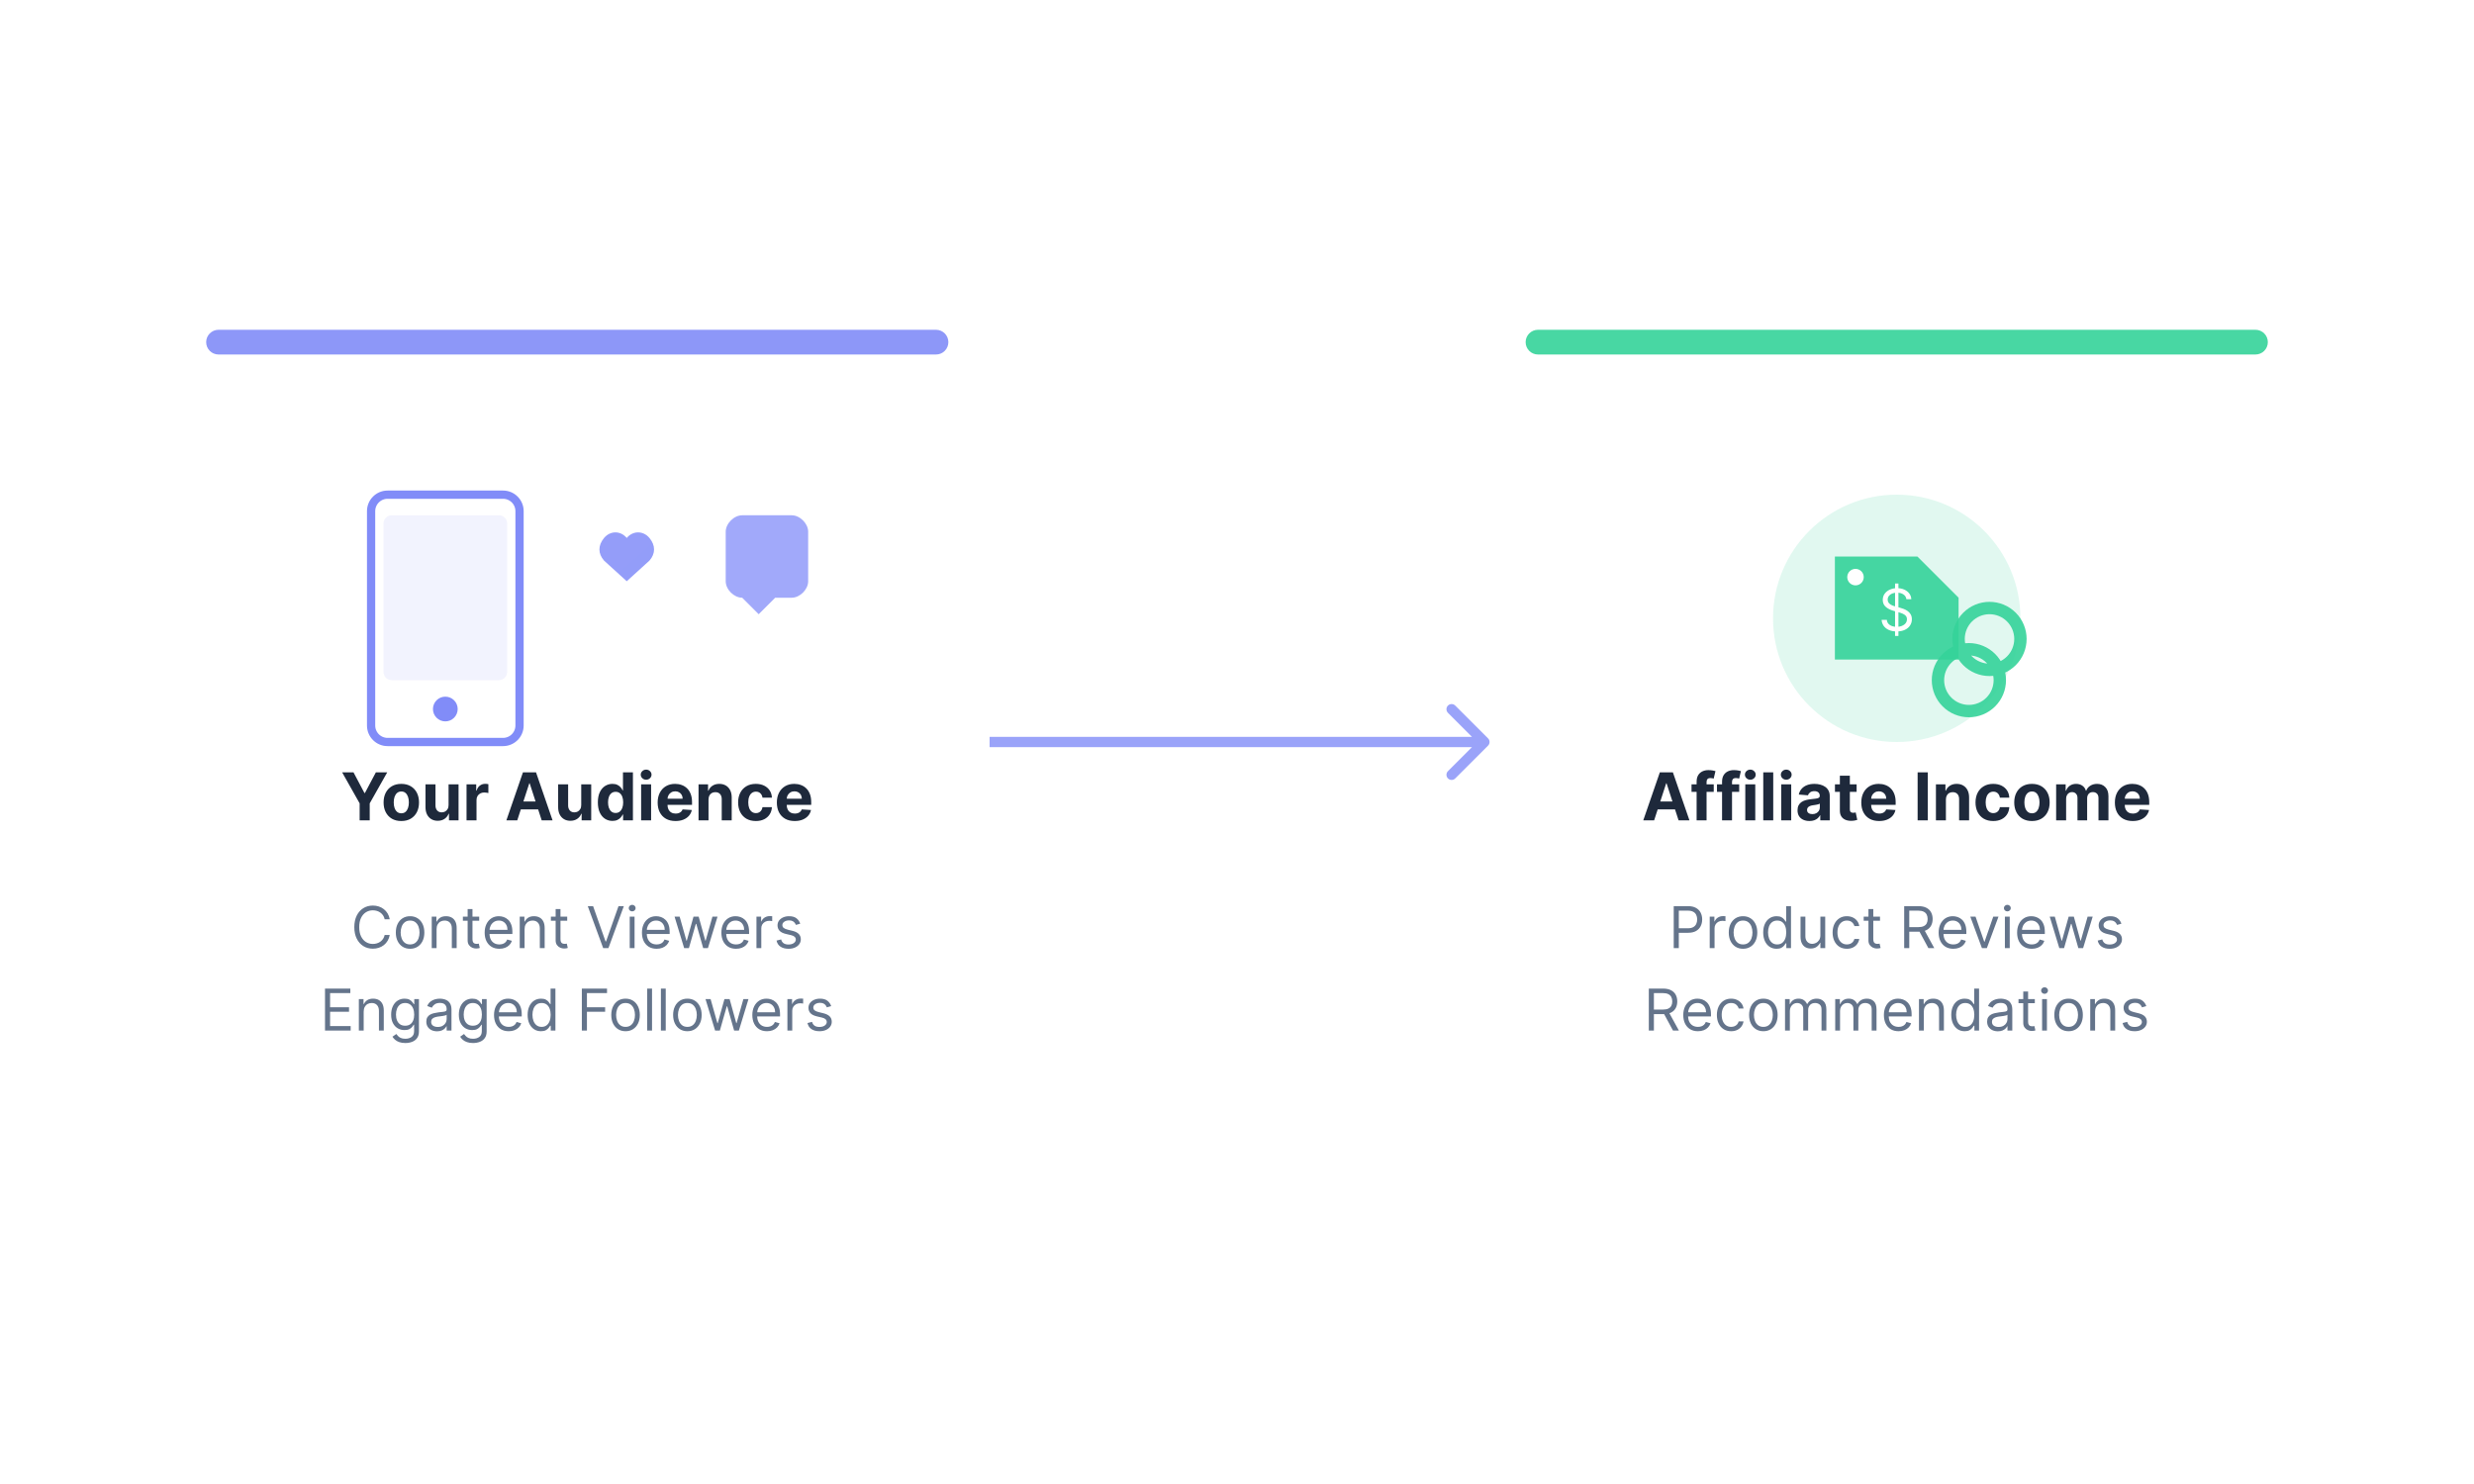 <svg width="600" height="360" viewBox="0 0 600 360" fill="none" xmlns="http://www.w3.org/2000/svg">
<g clip-path="url(#clip0_1229_941)">
<path d="M600 0H0V360H600V0Z" fill="white"/>
<g filter="url(#filter0_f_1229_941)">
<path d="M214 80H66C57.163 80 50 87.163 50 96V264C50 272.837 57.163 280 66 280H214C222.837 280 230 272.837 230 264V96C230 87.163 222.837 80 214 80Z" fill="url(#paint0_linear_1229_941)"/>
</g>
<path opacity="0.9" d="M227 80H53C51.343 80 50 81.343 50 83C50 84.657 51.343 86 53 86H227C228.657 86 230 84.657 230 83C230 81.343 228.657 80 227 80Z" fill="url(#paint1_linear_1229_941)"/>
<path d="M122 120H94C91.791 120 90 121.791 90 124V176C90 178.209 91.791 180 94 180H122C124.209 180 126 178.209 126 176V124C126 121.791 124.209 120 122 120Z" stroke="url(#paint2_linear_1229_941)" stroke-width="2"/>
<path opacity="0.1" d="M121 125H95C93.895 125 93 125.895 93 127V163C93 164.105 93.895 165 95 165H121C122.105 165 123 164.105 123 163V127C123 125.895 122.105 125 121 125Z" fill="url(#paint3_linear_1229_941)"/>
<path d="M108 175C109.657 175 111 173.657 111 172C111 170.343 109.657 169 108 169C106.343 169 105 170.343 105 172C105 173.657 106.343 175 108 175Z" fill="url(#paint4_linear_1229_941)"/>
<path opacity="0.85" d="M152 130.5C150.5 128.7 148 128.7 146.5 130.5C145 132.3 145 134.3 146.5 136L152 141L157.5 136C159 134.3 159 132.3 157.5 130.5C156 128.7 153.5 128.7 152 130.5Z" fill="url(#paint5_linear_1229_941)"/>
<path opacity="0.75" d="M180 125H192C194 125 196 127 196 129V141C196 143 194 145 192 145H188L184 149L180 145C178 145 176 143 176 141V129C176 127 178 125 180 125Z" fill="url(#paint6_linear_1229_941)"/>
<path d="M82.978 187.364H85.734L88.387 192.375H88.501L91.154 187.364H93.91L89.665 194.886V199H87.222V194.886L82.978 187.364ZM97.323 199.17C96.441 199.17 95.677 198.983 95.033 198.608C94.393 198.229 93.899 197.703 93.55 197.028C93.202 196.35 93.028 195.564 93.028 194.67C93.028 193.769 93.202 192.981 93.55 192.307C93.899 191.629 94.393 191.102 95.033 190.727C95.677 190.348 96.441 190.159 97.323 190.159C98.206 190.159 98.967 190.348 99.607 190.727C100.251 191.102 100.747 191.629 101.096 192.307C101.444 192.981 101.619 193.769 101.619 194.67C101.619 195.564 101.444 196.35 101.096 197.028C100.747 197.703 100.251 198.229 99.607 198.608C98.967 198.983 98.206 199.17 97.323 199.17ZM97.335 197.295C97.736 197.295 98.071 197.182 98.34 196.955C98.609 196.723 98.812 196.409 98.948 196.011C99.088 195.614 99.158 195.161 99.158 194.653C99.158 194.146 99.088 193.693 98.948 193.295C98.812 192.898 98.609 192.583 98.34 192.352C98.071 192.121 97.736 192.006 97.335 192.006C96.929 192.006 96.588 192.121 96.312 192.352C96.039 192.583 95.833 192.898 95.692 193.295C95.556 193.693 95.488 194.146 95.488 194.653C95.488 195.161 95.556 195.614 95.692 196.011C95.833 196.409 96.039 196.723 96.312 196.955C96.588 197.182 96.929 197.295 97.335 197.295ZM108.789 195.284V190.273H111.21V199H108.886V197.415H108.795C108.598 197.926 108.27 198.337 107.812 198.648C107.357 198.958 106.802 199.114 106.147 199.114C105.564 199.114 105.05 198.981 104.607 198.716C104.164 198.451 103.817 198.074 103.567 197.585C103.321 197.097 103.196 196.511 103.192 195.83V190.273H105.613V195.398C105.617 195.913 105.755 196.32 106.028 196.619C106.3 196.919 106.666 197.068 107.124 197.068C107.416 197.068 107.689 197.002 107.942 196.869C108.196 196.733 108.401 196.532 108.556 196.267C108.715 196.002 108.793 195.674 108.789 195.284ZM113.146 199V190.273H115.492V191.795H115.583C115.742 191.254 116.009 190.845 116.384 190.568C116.759 190.288 117.191 190.148 117.68 190.148C117.801 190.148 117.932 190.155 118.072 190.17C118.212 190.186 118.335 190.206 118.441 190.233V192.381C118.327 192.347 118.17 192.316 117.969 192.29C117.769 192.263 117.585 192.25 117.418 192.25C117.062 192.25 116.744 192.328 116.464 192.483C116.187 192.634 115.968 192.847 115.805 193.119C115.646 193.392 115.566 193.706 115.566 194.062V199H113.146ZM125.447 199H122.81L126.827 187.364H129.998L134.009 199H131.373L128.458 190.023H128.367L125.447 199ZM125.282 194.426H131.509V196.347H125.282V194.426ZM140.961 195.284V190.273H143.381V199H141.058V197.415H140.967C140.77 197.926 140.442 198.337 139.984 198.648C139.529 198.958 138.974 199.114 138.319 199.114C137.736 199.114 137.222 198.981 136.779 198.716C136.336 198.451 135.989 198.074 135.739 197.585C135.493 197.097 135.368 196.511 135.364 195.83V190.273H137.785V195.398C137.789 195.913 137.927 196.32 138.2 196.619C138.472 196.919 138.838 197.068 139.296 197.068C139.588 197.068 139.861 197.002 140.114 196.869C140.368 196.733 140.573 196.532 140.728 196.267C140.887 196.002 140.965 195.674 140.961 195.284ZM148.533 199.142C147.871 199.142 147.27 198.972 146.732 198.631C146.198 198.286 145.774 197.78 145.46 197.114C145.149 196.443 144.994 195.621 144.994 194.648C144.994 193.648 145.155 192.816 145.477 192.153C145.799 191.487 146.227 190.989 146.761 190.659C147.299 190.326 147.888 190.159 148.528 190.159C149.016 190.159 149.424 190.242 149.749 190.409C150.079 190.572 150.344 190.777 150.545 191.023C150.749 191.265 150.905 191.504 151.011 191.739H151.085V187.364H153.499V199H151.113V197.602H151.011C150.897 197.845 150.736 198.085 150.528 198.324C150.323 198.559 150.056 198.754 149.727 198.909C149.401 199.064 149.003 199.142 148.533 199.142ZM149.3 197.216C149.691 197.216 150.02 197.11 150.289 196.898C150.562 196.682 150.77 196.381 150.914 195.994C151.062 195.608 151.136 195.155 151.136 194.636C151.136 194.117 151.064 193.667 150.92 193.284C150.776 192.902 150.567 192.606 150.295 192.398C150.022 192.189 149.691 192.085 149.3 192.085C148.903 192.085 148.567 192.193 148.295 192.409C148.022 192.625 147.816 192.924 147.675 193.307C147.535 193.689 147.465 194.133 147.465 194.636C147.465 195.144 147.535 195.593 147.675 195.983C147.819 196.369 148.026 196.672 148.295 196.892C148.567 197.108 148.903 197.216 149.3 197.216ZM155.489 199V190.273H157.91V199H155.489ZM156.705 189.148C156.345 189.148 156.037 189.028 155.779 188.79C155.525 188.547 155.398 188.258 155.398 187.92C155.398 187.587 155.525 187.301 155.779 187.062C156.037 186.82 156.345 186.699 156.705 186.699C157.065 186.699 157.372 186.82 157.626 187.062C157.883 187.301 158.012 187.587 158.012 187.92C158.012 188.258 157.883 188.547 157.626 188.79C157.372 189.028 157.065 189.148 156.705 189.148ZM163.826 199.17C162.928 199.17 162.156 198.989 161.508 198.625C160.864 198.258 160.368 197.739 160.019 197.068C159.671 196.394 159.496 195.597 159.496 194.676C159.496 193.778 159.671 192.991 160.019 192.312C160.368 191.634 160.858 191.106 161.491 190.727C162.127 190.348 162.873 190.159 163.729 190.159C164.305 190.159 164.841 190.252 165.337 190.438C165.837 190.619 166.273 190.894 166.644 191.261C167.019 191.629 167.311 192.091 167.519 192.648C167.728 193.201 167.832 193.848 167.832 194.591V195.256H160.462V193.756H165.553C165.553 193.407 165.478 193.098 165.326 192.83C165.174 192.561 164.964 192.35 164.695 192.199C164.43 192.044 164.121 191.966 163.769 191.966C163.402 191.966 163.076 192.051 162.792 192.222C162.512 192.388 162.292 192.614 162.133 192.898C161.974 193.178 161.892 193.491 161.888 193.835V195.261C161.888 195.693 161.968 196.066 162.127 196.381C162.29 196.695 162.519 196.938 162.815 197.108C163.11 197.278 163.46 197.364 163.866 197.364C164.135 197.364 164.381 197.326 164.604 197.25C164.828 197.174 165.019 197.061 165.178 196.909C165.337 196.758 165.459 196.572 165.542 196.352L167.781 196.5C167.667 197.038 167.434 197.508 167.082 197.909C166.733 198.307 166.282 198.617 165.729 198.841C165.18 199.061 164.546 199.17 163.826 199.17ZM171.832 193.955V199H169.411V190.273H171.718V191.812H171.82C172.013 191.305 172.337 190.903 172.792 190.608C173.246 190.309 173.798 190.159 174.445 190.159C175.051 190.159 175.58 190.292 176.031 190.557C176.481 190.822 176.832 191.201 177.082 191.693C177.332 192.182 177.457 192.765 177.457 193.443V199H175.036V193.875C175.04 193.341 174.904 192.924 174.627 192.625C174.351 192.322 173.97 192.17 173.485 192.17C173.159 192.17 172.871 192.241 172.621 192.381C172.375 192.521 172.182 192.725 172.042 192.994C171.906 193.259 171.835 193.58 171.832 193.955ZM183.308 199.17C182.414 199.17 181.645 198.981 181.001 198.602C180.361 198.22 179.868 197.689 179.523 197.011C179.183 196.333 179.012 195.553 179.012 194.67C179.012 193.777 179.184 192.992 179.529 192.318C179.878 191.64 180.372 191.112 181.012 190.733C181.652 190.35 182.414 190.159 183.296 190.159C184.058 190.159 184.724 190.297 185.296 190.574C185.868 190.85 186.321 191.239 186.654 191.739C186.987 192.239 187.171 192.826 187.205 193.5H184.921C184.857 193.064 184.686 192.714 184.41 192.449C184.137 192.18 183.779 192.045 183.336 192.045C182.961 192.045 182.633 192.148 182.353 192.352C182.076 192.553 181.861 192.847 181.705 193.233C181.55 193.619 181.472 194.087 181.472 194.636C181.472 195.193 181.548 195.667 181.7 196.057C181.855 196.447 182.073 196.744 182.353 196.949C182.633 197.153 182.961 197.256 183.336 197.256C183.612 197.256 183.861 197.199 184.08 197.085C184.304 196.972 184.487 196.807 184.631 196.591C184.779 196.371 184.876 196.108 184.921 195.801H187.205C187.167 196.468 186.986 197.055 186.66 197.562C186.338 198.066 185.893 198.46 185.325 198.744C184.756 199.028 184.084 199.17 183.308 199.17ZM192.732 199.17C191.835 199.17 191.062 198.989 190.414 198.625C189.77 198.258 189.274 197.739 188.925 197.068C188.577 196.394 188.403 195.597 188.403 194.676C188.403 193.778 188.577 192.991 188.925 192.312C189.274 191.634 189.764 191.106 190.397 190.727C191.033 190.348 191.78 190.159 192.636 190.159C193.211 190.159 193.747 190.252 194.244 190.438C194.744 190.619 195.179 190.894 195.55 191.261C195.925 191.629 196.217 192.091 196.425 192.648C196.634 193.201 196.738 193.848 196.738 194.591V195.256H189.369V193.756H194.46C194.46 193.407 194.384 193.098 194.232 192.83C194.081 192.561 193.871 192.35 193.602 192.199C193.336 192.044 193.028 191.966 192.675 191.966C192.308 191.966 191.982 192.051 191.698 192.222C191.418 192.388 191.198 192.614 191.039 192.898C190.88 193.178 190.799 193.491 190.795 193.835V195.261C190.795 195.693 190.874 196.066 191.033 196.381C191.196 196.695 191.425 196.938 191.721 197.108C192.016 197.278 192.367 197.364 192.772 197.364C193.041 197.364 193.287 197.326 193.511 197.25C193.734 197.174 193.925 197.061 194.085 196.909C194.244 196.758 194.365 196.572 194.448 196.352L196.687 196.5C196.573 197.038 196.34 197.508 195.988 197.909C195.639 198.307 195.189 198.617 194.636 198.841C194.086 199.061 193.452 199.17 192.732 199.17Z" fill="#1E293B"/>
<path d="M94.52 223H93.287C93.214 222.645 93.086 222.334 92.904 222.065C92.725 221.797 92.506 221.571 92.248 221.389C91.993 221.204 91.709 221.064 91.398 220.972C91.086 220.879 90.761 220.832 90.423 220.832C89.807 220.832 89.248 220.988 88.748 221.3C88.251 221.611 87.855 222.07 87.56 222.677C87.268 223.283 87.122 224.027 87.122 224.909C87.122 225.791 87.268 226.535 87.56 227.141C87.855 227.748 88.251 228.207 88.748 228.518C89.248 228.83 89.807 228.986 90.423 228.986C90.761 228.986 91.086 228.939 91.398 228.847C91.709 228.754 91.993 228.616 92.248 228.434C92.506 228.248 92.725 228.021 92.904 227.753C93.086 227.481 93.214 227.17 93.287 226.818H94.52C94.427 227.339 94.258 227.804 94.013 228.215C93.767 228.626 93.463 228.976 93.098 229.264C92.733 229.549 92.324 229.766 91.87 229.915C91.419 230.065 90.937 230.139 90.423 230.139C89.555 230.139 88.783 229.927 88.106 229.503C87.43 229.079 86.898 228.475 86.511 227.693C86.123 226.911 85.929 225.983 85.929 224.909C85.929 223.835 86.123 222.907 86.511 222.125C86.898 221.343 87.43 220.74 88.106 220.315C88.783 219.891 89.555 219.679 90.423 219.679C90.937 219.679 91.419 219.754 91.87 219.903C92.324 220.052 92.733 220.271 93.098 220.559C93.463 220.844 93.767 221.192 94.013 221.603C94.258 222.011 94.427 222.476 94.52 223ZM99.455 230.159C98.766 230.159 98.161 229.995 97.641 229.667C97.124 229.339 96.719 228.88 96.428 228.29C96.139 227.7 95.995 227.01 95.995 226.222C95.995 225.426 96.139 224.732 96.428 224.138C96.719 223.545 97.124 223.085 97.641 222.756C98.161 222.428 98.766 222.264 99.455 222.264C100.145 222.264 100.748 222.428 101.265 222.756C101.785 223.085 102.19 223.545 102.478 224.138C102.77 224.732 102.916 225.426 102.916 226.222C102.916 227.01 102.77 227.7 102.478 228.29C102.19 228.88 101.785 229.339 101.265 229.667C100.748 229.995 100.145 230.159 99.455 230.159ZM99.455 229.105C99.979 229.105 100.41 228.971 100.748 228.702C101.086 228.434 101.336 228.081 101.499 227.643C101.661 227.206 101.742 226.732 101.742 226.222C101.742 225.711 101.661 225.236 101.499 224.795C101.336 224.354 101.086 223.998 100.748 223.726C100.41 223.454 99.979 223.318 99.455 223.318C98.932 223.318 98.501 223.454 98.163 223.726C97.825 223.998 97.575 224.354 97.412 224.795C97.25 225.236 97.168 225.711 97.168 226.222C97.168 226.732 97.25 227.206 97.412 227.643C97.575 228.081 97.825 228.434 98.163 228.702C98.501 228.971 98.932 229.105 99.455 229.105ZM105.88 225.406V230H104.707V222.364H105.84V223.557H105.94C106.119 223.169 106.39 222.857 106.755 222.622C107.12 222.384 107.59 222.264 108.167 222.264C108.684 222.264 109.136 222.37 109.524 222.582C109.912 222.791 110.214 223.109 110.429 223.537C110.644 223.961 110.752 224.498 110.752 225.148V230H109.579V225.227C109.579 224.627 109.423 224.16 109.112 223.825C108.8 223.487 108.372 223.318 107.829 223.318C107.454 223.318 107.12 223.399 106.825 223.562C106.533 223.724 106.303 223.961 106.134 224.273C105.964 224.584 105.88 224.962 105.88 225.406ZM116.217 222.364V223.358H112.26V222.364H116.217ZM113.413 220.534H114.586V227.812C114.586 228.144 114.635 228.393 114.731 228.558C114.83 228.721 114.956 228.83 115.108 228.886C115.264 228.939 115.428 228.966 115.601 228.966C115.73 228.966 115.836 228.959 115.919 228.946C116.002 228.929 116.068 228.916 116.118 228.906L116.356 229.96C116.277 229.99 116.166 230.02 116.023 230.05C115.881 230.083 115.7 230.099 115.481 230.099C115.15 230.099 114.825 230.028 114.507 229.886C114.192 229.743 113.93 229.526 113.721 229.234C113.516 228.943 113.413 228.575 113.413 228.131V220.534ZM121.102 230.159C120.366 230.159 119.731 229.997 119.198 229.672C118.667 229.344 118.258 228.886 117.97 228.3C117.685 227.71 117.542 227.024 117.542 226.241C117.542 225.459 117.685 224.77 117.97 224.173C118.258 223.573 118.659 223.106 119.173 222.771C119.69 222.433 120.293 222.264 120.982 222.264C121.38 222.264 121.773 222.33 122.161 222.463C122.548 222.596 122.901 222.811 123.22 223.109C123.538 223.404 123.791 223.795 123.98 224.283C124.169 224.77 124.264 225.37 124.264 226.082V226.58H118.377V225.565H123.07C123.07 225.134 122.984 224.75 122.812 224.412C122.643 224.074 122.401 223.807 122.086 223.612C121.775 223.416 121.407 223.318 120.982 223.318C120.515 223.318 120.111 223.434 119.769 223.666C119.431 223.895 119.171 224.193 118.989 224.561C118.807 224.929 118.715 225.323 118.715 225.744V226.42C118.715 226.997 118.815 227.486 119.014 227.887C119.216 228.285 119.496 228.588 119.854 228.797C120.212 229.002 120.628 229.105 121.102 229.105C121.41 229.105 121.688 229.062 121.937 228.976C122.189 228.886 122.406 228.754 122.588 228.578C122.771 228.399 122.911 228.177 123.011 227.912L124.144 228.23C124.025 228.615 123.825 228.953 123.543 229.244C123.261 229.533 122.913 229.758 122.499 229.92C122.084 230.08 121.619 230.159 121.102 230.159ZM127.222 225.406V230H126.048V222.364H127.182V223.557H127.281C127.46 223.169 127.732 222.857 128.097 222.622C128.461 222.384 128.932 222.264 129.509 222.264C130.026 222.264 130.478 222.37 130.866 222.582C131.254 222.791 131.555 223.109 131.771 223.537C131.986 223.961 132.094 224.498 132.094 225.148V230H130.921V225.227C130.921 224.627 130.765 224.16 130.453 223.825C130.142 223.487 129.714 223.318 129.171 223.318C128.796 223.318 128.461 223.399 128.166 223.562C127.875 223.724 127.644 223.961 127.475 224.273C127.306 224.584 127.222 224.962 127.222 225.406ZM137.559 222.364V223.358H133.602V222.364H137.559ZM134.755 220.534H135.928V227.812C135.928 228.144 135.976 228.393 136.072 228.558C136.172 228.721 136.298 228.83 136.45 228.886C136.606 228.939 136.77 228.966 136.942 228.966C137.072 228.966 137.178 228.959 137.261 228.946C137.344 228.929 137.41 228.916 137.46 228.906L137.698 229.96C137.619 229.99 137.508 230.02 137.365 230.05C137.223 230.083 137.042 230.099 136.823 230.099C136.492 230.099 136.167 230.028 135.849 229.886C135.534 229.743 135.272 229.526 135.063 229.234C134.858 228.943 134.755 228.575 134.755 228.131V220.534ZM143.838 219.818L146.861 228.389H146.98L150.003 219.818H151.295L147.557 230H146.284L142.545 219.818H143.838ZM152.722 230V222.364H153.896V230H152.722ZM153.319 221.091C153.09 221.091 152.893 221.013 152.727 220.857C152.565 220.701 152.484 220.514 152.484 220.295C152.484 220.077 152.565 219.889 152.727 219.734C152.893 219.578 153.09 219.5 153.319 219.5C153.548 219.5 153.743 219.578 153.906 219.734C154.071 219.889 154.154 220.077 154.154 220.295C154.154 220.514 154.071 220.701 153.906 220.857C153.743 221.013 153.548 221.091 153.319 221.091ZM159.246 230.159C158.51 230.159 157.876 229.997 157.342 229.672C156.812 229.344 156.403 228.886 156.114 228.3C155.829 227.71 155.687 227.024 155.687 226.241C155.687 225.459 155.829 224.77 156.114 224.173C156.403 223.573 156.804 223.106 157.317 222.771C157.834 222.433 158.438 222.264 159.127 222.264C159.525 222.264 159.917 222.33 160.305 222.463C160.693 222.596 161.046 222.811 161.364 223.109C161.682 223.404 161.936 223.795 162.125 224.283C162.314 224.77 162.408 225.37 162.408 226.082V226.58H156.522V225.565H161.215C161.215 225.134 161.129 224.75 160.956 224.412C160.787 224.074 160.546 223.807 160.231 223.612C159.919 223.416 159.551 223.318 159.127 223.318C158.66 223.318 158.255 223.434 157.914 223.666C157.576 223.895 157.316 224.193 157.133 224.561C156.951 224.929 156.86 225.323 156.86 225.744V226.42C156.86 226.997 156.959 227.486 157.158 227.887C157.36 228.285 157.64 228.588 157.998 228.797C158.356 229.002 158.772 229.105 159.246 229.105C159.555 229.105 159.833 229.062 160.081 228.976C160.333 228.886 160.55 228.754 160.733 228.578C160.915 228.399 161.056 228.177 161.155 227.912L162.289 228.23C162.17 228.615 161.969 228.953 161.687 229.244C161.406 229.533 161.058 229.758 160.643 229.92C160.229 230.08 159.763 230.159 159.246 230.159ZM165.923 230L163.596 222.364H164.829L166.48 228.21H166.559L168.19 222.364H169.443L171.054 228.19H171.133L172.784 222.364H174.017L171.69 230H170.537L168.866 224.134H168.747L167.077 230H165.923ZM178.51 230.159C177.774 230.159 177.139 229.997 176.606 229.672C176.076 229.344 175.666 228.886 175.378 228.3C175.093 227.71 174.95 227.024 174.95 226.241C174.95 225.459 175.093 224.77 175.378 224.173C175.666 223.573 176.067 223.106 176.581 222.771C177.098 222.433 177.701 222.264 178.391 222.264C178.788 222.264 179.181 222.33 179.569 222.463C179.957 222.596 180.31 222.811 180.628 223.109C180.946 223.404 181.2 223.795 181.388 224.283C181.577 224.77 181.672 225.37 181.672 226.082V226.58H175.786V225.565H180.479C180.479 225.134 180.393 224.75 180.22 224.412C180.051 224.074 179.809 223.807 179.494 223.612C179.183 223.416 178.815 223.318 178.391 223.318C177.923 223.318 177.519 223.434 177.178 223.666C176.839 223.895 176.579 224.193 176.397 224.561C176.215 224.929 176.124 225.323 176.124 225.744V226.42C176.124 226.997 176.223 227.486 176.422 227.887C176.624 228.285 176.904 228.588 177.262 228.797C177.62 229.002 178.036 229.105 178.51 229.105C178.818 229.105 179.097 229.062 179.345 228.976C179.597 228.886 179.814 228.754 179.996 228.578C180.179 228.399 180.32 228.177 180.419 227.912L181.553 228.23C181.433 228.615 181.233 228.953 180.951 229.244C180.669 229.533 180.321 229.758 179.907 229.92C179.493 230.08 179.027 230.159 178.51 230.159ZM183.457 230V222.364H184.59V223.517H184.67C184.809 223.139 185.061 222.833 185.425 222.597C185.79 222.362 186.201 222.244 186.658 222.244C186.745 222.244 186.852 222.246 186.982 222.249C187.111 222.253 187.209 222.258 187.275 222.264V223.457C187.235 223.447 187.144 223.433 187.001 223.413C186.862 223.389 186.715 223.378 186.559 223.378C186.188 223.378 185.856 223.456 185.565 223.612C185.276 223.764 185.048 223.976 184.879 224.248C184.713 224.516 184.63 224.823 184.63 225.168V230H183.457ZM194.075 224.074L193.021 224.372C192.954 224.196 192.857 224.026 192.727 223.86C192.602 223.691 192.429 223.552 192.21 223.442C191.992 223.333 191.712 223.278 191.37 223.278C190.903 223.278 190.513 223.386 190.202 223.602C189.894 223.814 189.74 224.084 189.74 224.412C189.74 224.704 189.846 224.934 190.058 225.103C190.27 225.272 190.601 225.413 191.052 225.526L192.186 225.804C192.868 225.97 193.377 226.223 193.712 226.565C194.047 226.903 194.214 227.339 194.214 227.872C194.214 228.31 194.088 228.701 193.836 229.045C193.588 229.39 193.24 229.662 192.792 229.861C192.345 230.06 191.824 230.159 191.231 230.159C190.452 230.159 189.807 229.99 189.297 229.652C188.787 229.314 188.463 228.82 188.328 228.17L189.441 227.892C189.547 228.303 189.748 228.611 190.043 228.817C190.341 229.022 190.731 229.125 191.211 229.125C191.758 229.125 192.192 229.009 192.514 228.777C192.838 228.542 193.001 228.26 193.001 227.932C193.001 227.667 192.908 227.445 192.722 227.266C192.537 227.083 192.252 226.947 191.867 226.858L190.595 226.56C189.895 226.394 189.382 226.137 189.053 225.789C188.729 225.438 188.566 224.999 188.566 224.472C188.566 224.041 188.687 223.66 188.929 223.328C189.174 222.997 189.508 222.737 189.928 222.548C190.353 222.359 190.833 222.264 191.37 222.264C192.126 222.264 192.719 222.43 193.15 222.761C193.584 223.093 193.892 223.53 194.075 224.074Z" fill="#64748B"/>
<path d="M78.821 250V239.818H84.966V240.912H80.054V244.352H84.647V245.446H80.054V248.906H85.045V250H78.821ZM88.202 245.406V250H87.029V242.364H88.162V243.557H88.262C88.441 243.169 88.713 242.857 89.077 242.622C89.442 242.384 89.912 242.264 90.489 242.264C91.006 242.264 91.459 242.37 91.846 242.582C92.234 242.791 92.536 243.109 92.751 243.537C92.967 243.961 93.074 244.498 93.074 245.148V250H91.901V245.227C91.901 244.627 91.745 244.16 91.434 243.825C91.122 243.487 90.695 243.318 90.151 243.318C89.777 243.318 89.442 243.399 89.147 243.562C88.855 243.724 88.625 243.961 88.456 244.273C88.287 244.584 88.202 244.962 88.202 245.406ZM98.301 253.023C97.734 253.023 97.247 252.95 96.839 252.804C96.431 252.661 96.092 252.473 95.82 252.237C95.552 252.005 95.338 251.757 95.179 251.491L96.113 250.835C96.219 250.974 96.354 251.134 96.516 251.312C96.678 251.495 96.9 251.652 97.182 251.785C97.467 251.921 97.84 251.989 98.301 251.989C98.917 251.989 99.426 251.839 99.827 251.541C100.228 251.243 100.429 250.776 100.429 250.139V248.588H100.329C100.243 248.727 100.12 248.9 99.961 249.105C99.805 249.307 99.58 249.488 99.285 249.647C98.993 249.803 98.599 249.881 98.102 249.881C97.485 249.881 96.932 249.735 96.441 249.443C95.954 249.152 95.568 248.727 95.283 248.17C95.001 247.614 94.86 246.937 94.86 246.142C94.86 245.36 94.998 244.679 95.273 244.099C95.548 243.515 95.931 243.065 96.421 242.746C96.912 242.425 97.479 242.264 98.122 242.264C98.619 242.264 99.013 242.347 99.305 242.513C99.6 242.675 99.825 242.861 99.981 243.07C100.14 243.275 100.263 243.444 100.349 243.577H100.468V242.364H101.602V250.219C101.602 250.875 101.453 251.409 101.154 251.82C100.859 252.234 100.462 252.537 99.961 252.729C99.464 252.925 98.911 253.023 98.301 253.023ZM98.261 248.827C98.732 248.827 99.129 248.719 99.454 248.504C99.779 248.288 100.026 247.978 100.195 247.574C100.364 247.17 100.449 246.686 100.449 246.122C100.449 245.572 100.366 245.086 100.2 244.665C100.034 244.245 99.789 243.915 99.464 243.676C99.139 243.437 98.738 243.318 98.261 243.318C97.764 243.318 97.35 243.444 97.018 243.696C96.69 243.948 96.443 244.286 96.277 244.71C96.115 245.134 96.034 245.605 96.034 246.122C96.034 246.652 96.117 247.121 96.282 247.529C96.451 247.933 96.7 248.252 97.028 248.484C97.359 248.712 97.77 248.827 98.261 248.827ZM105.997 250.179C105.513 250.179 105.074 250.088 104.679 249.906C104.285 249.72 103.972 249.453 103.74 249.105C103.508 248.754 103.392 248.33 103.392 247.832C103.392 247.395 103.478 247.04 103.65 246.768C103.823 246.493 104.053 246.278 104.341 246.122C104.63 245.966 104.948 245.85 105.296 245.774C105.647 245.695 106 245.632 106.355 245.585C106.819 245.526 107.195 245.481 107.483 245.451C107.775 245.418 107.987 245.363 108.12 245.287C108.256 245.211 108.324 245.078 108.324 244.889V244.849C108.324 244.359 108.189 243.978 107.921 243.706C107.656 243.434 107.253 243.298 106.713 243.298C106.153 243.298 105.713 243.421 105.395 243.666C105.077 243.911 104.853 244.173 104.724 244.452L103.61 244.054C103.809 243.59 104.074 243.229 104.406 242.97C104.741 242.708 105.105 242.526 105.5 242.423C105.897 242.317 106.288 242.264 106.673 242.264C106.918 242.264 107.2 242.294 107.518 242.354C107.84 242.41 108.15 242.528 108.448 242.707C108.749 242.886 109 243.156 109.199 243.517C109.397 243.878 109.497 244.362 109.497 244.969V250H108.324V248.966H108.264C108.184 249.132 108.052 249.309 107.866 249.498C107.681 249.687 107.434 249.848 107.125 249.98C106.817 250.113 106.441 250.179 105.997 250.179ZM106.176 249.125C106.64 249.125 107.031 249.034 107.349 248.852C107.671 248.669 107.913 248.434 108.075 248.146C108.241 247.857 108.324 247.554 108.324 247.236V246.162C108.274 246.222 108.164 246.276 107.995 246.326C107.83 246.372 107.637 246.414 107.419 246.45C107.203 246.483 106.993 246.513 106.787 246.54C106.585 246.563 106.421 246.583 106.295 246.599C105.99 246.639 105.705 246.704 105.44 246.793C105.178 246.879 104.966 247.01 104.804 247.186C104.645 247.358 104.565 247.594 104.565 247.892C104.565 248.3 104.716 248.608 105.017 248.817C105.322 249.022 105.708 249.125 106.176 249.125ZM114.721 253.023C114.154 253.023 113.667 252.95 113.259 252.804C112.851 252.661 112.512 252.473 112.24 252.237C111.971 252.005 111.758 251.757 111.599 251.491L112.533 250.835C112.639 250.974 112.773 251.134 112.936 251.312C113.098 251.495 113.32 251.652 113.602 251.785C113.887 251.921 114.26 251.989 114.721 251.989C115.337 251.989 115.846 251.839 116.247 251.541C116.648 251.243 116.849 250.776 116.849 250.139V248.588H116.749C116.663 248.727 116.54 248.9 116.381 249.105C116.225 249.307 116 249.488 115.705 249.647C115.413 249.803 115.019 249.881 114.522 249.881C113.905 249.881 113.352 249.735 112.861 249.443C112.374 249.152 111.988 248.727 111.703 248.17C111.421 247.614 111.28 246.937 111.28 246.142C111.28 245.36 111.418 244.679 111.693 244.099C111.968 243.515 112.351 243.065 112.841 242.746C113.332 242.425 113.899 242.264 114.542 242.264C115.039 242.264 115.433 242.347 115.725 242.513C116.02 242.675 116.245 242.861 116.401 243.07C116.56 243.275 116.683 243.444 116.769 243.577H116.888V242.364H118.022V250.219C118.022 250.875 117.873 251.409 117.574 251.82C117.279 252.234 116.882 252.537 116.381 252.729C115.884 252.925 115.331 253.023 114.721 253.023ZM114.681 248.827C115.152 248.827 115.549 248.719 115.874 248.504C116.199 248.288 116.446 247.978 116.615 247.574C116.784 247.17 116.868 246.686 116.868 246.122C116.868 245.572 116.786 245.086 116.62 244.665C116.454 244.245 116.209 243.915 115.884 243.676C115.559 243.437 115.158 243.318 114.681 243.318C114.184 243.318 113.769 243.444 113.438 243.696C113.11 243.948 112.863 244.286 112.697 244.71C112.535 245.134 112.454 245.605 112.454 246.122C112.454 246.652 112.537 247.121 112.702 247.529C112.871 247.933 113.12 248.252 113.448 248.484C113.779 248.712 114.19 248.827 114.681 248.827ZM123.371 250.159C122.635 250.159 122.001 249.997 121.467 249.672C120.937 249.344 120.528 248.886 120.239 248.3C119.954 247.71 119.812 247.024 119.812 246.241C119.812 245.459 119.954 244.77 120.239 244.173C120.528 243.573 120.929 243.106 121.442 242.771C121.959 242.433 122.563 242.264 123.252 242.264C123.65 242.264 124.042 242.33 124.43 242.463C124.818 242.596 125.171 242.811 125.489 243.109C125.807 243.404 126.061 243.795 126.25 244.283C126.439 244.77 126.533 245.37 126.533 246.082V246.58H120.647V245.565H125.34C125.34 245.134 125.254 244.75 125.081 244.412C124.912 244.074 124.671 243.807 124.356 243.612C124.044 243.416 123.676 243.318 123.252 243.318C122.785 243.318 122.38 243.434 122.039 243.666C121.701 243.895 121.441 244.193 121.258 244.561C121.076 244.929 120.985 245.323 120.985 245.744V246.42C120.985 246.997 121.084 247.486 121.283 247.887C121.485 248.285 121.765 248.588 122.123 248.797C122.481 249.002 122.897 249.105 123.371 249.105C123.68 249.105 123.958 249.062 124.206 248.976C124.458 248.886 124.675 248.754 124.858 248.578C125.04 248.399 125.181 248.177 125.28 247.912L126.414 248.23C126.295 248.615 126.094 248.953 125.812 249.244C125.531 249.533 125.183 249.758 124.768 249.92C124.354 250.08 123.888 250.159 123.371 250.159ZM131.202 250.159C130.565 250.159 130.003 249.998 129.516 249.677C129.029 249.352 128.648 248.895 128.373 248.305C128.098 247.711 127.96 247.01 127.96 246.202C127.96 245.4 128.098 244.704 128.373 244.114C128.648 243.524 129.031 243.068 129.521 242.746C130.012 242.425 130.578 242.264 131.221 242.264C131.719 242.264 132.111 242.347 132.4 242.513C132.691 242.675 132.913 242.861 133.066 243.07C133.222 243.275 133.343 243.444 133.429 243.577H133.528V239.818H134.702V250H133.568V248.827H133.429C133.343 248.966 133.22 249.142 133.061 249.354C132.902 249.562 132.675 249.75 132.38 249.915C132.085 250.078 131.692 250.159 131.202 250.159ZM131.361 249.105C131.831 249.105 132.229 248.982 132.554 248.737C132.879 248.489 133.126 248.146 133.295 247.708C133.464 247.267 133.548 246.759 133.548 246.182C133.548 245.612 133.465 245.113 133.3 244.685C133.134 244.254 132.889 243.92 132.564 243.681C132.239 243.439 131.838 243.318 131.361 243.318C130.863 243.318 130.449 243.446 130.118 243.701C129.79 243.953 129.543 244.296 129.377 244.73C129.215 245.161 129.133 245.645 129.133 246.182C129.133 246.725 129.216 247.219 129.382 247.663C129.551 248.104 129.8 248.455 130.128 248.717C130.459 248.976 130.87 249.105 131.361 249.105ZM141.11 250V239.818H147.215V240.912H142.343V244.352H146.758V245.446H142.343V250H141.11ZM151.709 250.159C151.02 250.159 150.415 249.995 149.895 249.667C149.378 249.339 148.973 248.88 148.682 248.29C148.393 247.7 148.249 247.01 148.249 246.222C148.249 245.426 148.393 244.732 148.682 244.138C148.973 243.545 149.378 243.085 149.895 242.756C150.415 242.428 151.02 242.264 151.709 242.264C152.399 242.264 153.002 242.428 153.519 242.756C154.039 243.085 154.444 243.545 154.732 244.138C155.024 244.732 155.17 245.426 155.17 246.222C155.17 247.01 155.024 247.7 154.732 248.29C154.444 248.88 154.039 249.339 153.519 249.667C153.002 249.995 152.399 250.159 151.709 250.159ZM151.709 249.105C152.233 249.105 152.664 248.971 153.002 248.702C153.34 248.434 153.59 248.081 153.753 247.643C153.915 247.206 153.996 246.732 153.996 246.222C153.996 245.711 153.915 245.236 153.753 244.795C153.59 244.354 153.34 243.998 153.002 243.726C152.664 243.454 152.233 243.318 151.709 243.318C151.186 243.318 150.755 243.454 150.417 243.726C150.079 243.998 149.828 244.354 149.666 244.795C149.504 245.236 149.422 245.711 149.422 246.222C149.422 246.732 149.504 247.206 149.666 247.643C149.828 248.081 150.079 248.434 150.417 248.702C150.755 248.971 151.186 249.105 151.709 249.105ZM158.134 239.818V250H156.961V239.818H158.134ZM161.456 239.818V250H160.283V239.818H161.456ZM166.707 250.159C166.018 250.159 165.413 249.995 164.893 249.667C164.376 249.339 163.971 248.88 163.68 248.29C163.391 247.7 163.247 247.01 163.247 246.222C163.247 245.426 163.391 244.732 163.68 244.138C163.971 243.545 164.376 243.085 164.893 242.756C165.413 242.428 166.018 242.264 166.707 242.264C167.397 242.264 168 242.428 168.517 242.756C169.037 243.085 169.442 243.545 169.73 244.138C170.022 244.732 170.168 245.426 170.168 246.222C170.168 247.01 170.022 247.7 169.73 248.29C169.442 248.88 169.037 249.339 168.517 249.667C168 249.995 167.397 250.159 166.707 250.159ZM166.707 249.105C167.231 249.105 167.662 248.971 168 248.702C168.338 248.434 168.588 248.081 168.751 247.643C168.913 247.206 168.994 246.732 168.994 246.222C168.994 245.711 168.913 245.236 168.751 244.795C168.588 244.354 168.338 243.998 168 243.726C167.662 243.454 167.231 243.318 166.707 243.318C166.184 243.318 165.753 243.454 165.415 243.726C165.077 243.998 164.826 244.354 164.664 244.795C164.502 245.236 164.42 245.711 164.42 246.222C164.42 246.732 164.502 247.206 164.664 247.643C164.826 248.081 165.077 248.434 165.415 248.702C165.753 248.971 166.184 249.105 166.707 249.105ZM173.429 250L171.102 242.364H172.335L173.986 248.21H174.065L175.696 242.364H176.949L178.56 248.19H178.639L180.29 242.364H181.523L179.196 250H178.043L176.372 244.134H176.253L174.582 250H173.429ZM186.016 250.159C185.28 250.159 184.645 249.997 184.112 249.672C183.581 249.344 183.172 248.886 182.884 248.3C182.599 247.71 182.456 247.024 182.456 246.241C182.456 245.459 182.599 244.77 182.884 244.173C183.172 243.573 183.573 243.106 184.087 242.771C184.604 242.433 185.207 242.264 185.896 242.264C186.294 242.264 186.687 242.33 187.075 242.463C187.463 242.596 187.816 242.811 188.134 243.109C188.452 243.404 188.705 243.795 188.894 244.283C189.083 244.77 189.178 245.37 189.178 246.082V246.58H183.291V245.565H187.985C187.985 245.134 187.898 244.75 187.726 244.412C187.557 244.074 187.315 243.807 187 243.612C186.689 243.416 186.321 243.318 185.896 243.318C185.429 243.318 185.025 243.434 184.683 243.666C184.345 243.895 184.085 244.193 183.903 244.561C183.721 244.929 183.629 245.323 183.629 245.744V246.42C183.629 246.997 183.729 247.486 183.928 247.887C184.13 248.285 184.41 248.588 184.768 248.797C185.126 249.002 185.542 249.105 186.016 249.105C186.324 249.105 186.602 249.062 186.851 248.976C187.103 248.886 187.32 248.754 187.502 248.578C187.685 248.399 187.825 248.177 187.925 247.912L189.058 248.23C188.939 248.615 188.739 248.953 188.457 249.244C188.175 249.533 187.827 249.758 187.413 249.92C186.999 250.08 186.533 250.159 186.016 250.159ZM190.963 250V242.364H192.096V243.517H192.176C192.315 243.139 192.567 242.833 192.931 242.597C193.296 242.362 193.707 242.244 194.164 242.244C194.25 242.244 194.358 242.246 194.487 242.249C194.617 242.253 194.714 242.258 194.781 242.264V243.457C194.741 243.447 194.65 243.433 194.507 243.413C194.368 243.389 194.221 243.378 194.065 243.378C193.694 243.378 193.362 243.456 193.07 243.612C192.782 243.764 192.553 243.976 192.384 244.248C192.219 244.516 192.136 244.823 192.136 245.168V250H190.963ZM201.581 244.074L200.527 244.372C200.46 244.196 200.363 244.026 200.233 243.86C200.107 243.691 199.935 243.552 199.716 243.442C199.498 243.333 199.217 243.278 198.876 243.278C198.409 243.278 198.019 243.386 197.708 243.602C197.4 243.814 197.245 244.084 197.245 244.412C197.245 244.704 197.351 244.934 197.564 245.103C197.776 245.272 198.107 245.413 198.558 245.526L199.691 245.804C200.374 245.97 200.883 246.223 201.218 246.565C201.552 246.903 201.72 247.339 201.72 247.872C201.72 248.31 201.594 248.701 201.342 249.045C201.093 249.39 200.745 249.662 200.298 249.861C199.85 250.06 199.33 250.159 198.737 250.159C197.958 250.159 197.313 249.99 196.803 249.652C196.292 249.314 195.969 248.82 195.833 248.17L196.947 247.892C197.053 248.303 197.254 248.611 197.549 248.817C197.847 249.022 198.236 249.125 198.717 249.125C199.264 249.125 199.698 249.009 200.02 248.777C200.344 248.542 200.507 248.26 200.507 247.932C200.507 247.667 200.414 247.445 200.228 247.266C200.043 247.083 199.758 246.947 199.373 246.858L198.1 246.56C197.401 246.394 196.887 246.137 196.559 245.789C196.234 245.438 196.072 244.999 196.072 244.472C196.072 244.041 196.193 243.66 196.435 243.328C196.68 242.997 197.013 242.737 197.434 242.548C197.859 242.359 198.339 242.264 198.876 242.264C199.632 242.264 200.225 242.43 200.656 242.761C201.09 243.093 201.398 243.53 201.581 244.074Z" fill="#64748B"/>
<g opacity="0.8">
<path d="M240 180H360H240Z" fill="black"/>
<path d="M360.884 180.884C361.372 180.396 361.372 179.604 360.884 179.116L352.929 171.161C352.441 170.673 351.649 170.673 351.161 171.161C350.673 171.649 350.673 172.441 351.161 172.929L358.232 180L351.161 187.071C350.673 187.559 350.673 188.351 351.161 188.839C351.649 189.327 352.441 189.327 352.929 188.839L360.884 180.884ZM240 181.25H360V178.75H240V181.25Z" fill="url(#paint7_linear_1229_941)"/>
</g>
<g filter="url(#filter1_f_1229_941)">
<path d="M534 80H386C377.163 80 370 87.163 370 96V264C370 272.837 377.163 280 386 280H534C542.837 280 550 272.837 550 264V96C550 87.163 542.837 80 534 80Z" fill="url(#paint8_linear_1229_941)"/>
</g>
<path opacity="0.9" d="M547 80H373C371.343 80 370 81.343 370 83C370 84.657 371.343 86 373 86H547C548.657 86 550 84.657 550 83C550 81.343 548.657 80 547 80Z" fill="url(#paint9_linear_1229_941)"/>
<g opacity="0.15" filter="url(#filter2_f_1229_941)">
<path d="M460 180C476.569 180 490 166.569 490 150C490 133.431 476.569 120 460 120C443.431 120 430 133.431 430 150C430 166.569 443.431 180 460 180Z" fill="url(#paint10_linear_1229_941)"/>
</g>
<path opacity="0.9" d="M445 135H465L475 145V160H445V135Z" fill="url(#paint11_linear_1229_941)"/>
<path d="M450 142C451.105 142 452 141.105 452 140C452 138.895 451.105 138 450 138C448.895 138 448 138.895 448 140C448 141.105 448.895 142 450 142Z" fill="white"/>
<path d="M459.593 154.273V141.545H460.408V154.273H459.593ZM462.337 145.364C462.278 144.86 462.036 144.469 461.611 144.19C461.187 143.912 460.667 143.773 460.05 143.773C459.6 143.773 459.205 143.846 458.867 143.991C458.532 144.137 458.271 144.338 458.082 144.593C457.896 144.848 457.803 145.138 457.803 145.463C457.803 145.735 457.868 145.969 457.997 146.164C458.13 146.356 458.299 146.517 458.504 146.646C458.71 146.772 458.925 146.877 459.15 146.96C459.376 147.039 459.583 147.104 459.772 147.153L460.806 147.432C461.071 147.501 461.366 147.598 461.691 147.72C462.019 147.843 462.332 148.01 462.631 148.222C462.932 148.431 463.181 148.7 463.376 149.028C463.572 149.356 463.67 149.759 463.67 150.236C463.67 150.786 463.525 151.283 463.237 151.727C462.952 152.171 462.534 152.524 461.984 152.786C461.437 153.048 460.773 153.179 459.991 153.179C459.262 153.179 458.63 153.061 458.097 152.826C457.566 152.591 457.149 152.263 456.844 151.842C456.542 151.421 456.371 150.932 456.332 150.375H457.604C457.637 150.759 457.767 151.078 457.992 151.33C458.221 151.578 458.509 151.764 458.857 151.886C459.208 152.006 459.586 152.065 459.991 152.065C460.461 152.065 460.884 151.989 461.258 151.837C461.633 151.681 461.93 151.465 462.148 151.19C462.367 150.912 462.476 150.587 462.476 150.216C462.476 149.878 462.382 149.603 462.193 149.391C462.004 149.179 461.756 149.006 461.447 148.874C461.139 148.741 460.806 148.625 460.448 148.526L459.195 148.168C458.4 147.939 457.77 147.612 457.306 147.188C456.842 146.764 456.61 146.209 456.61 145.523C456.61 144.953 456.764 144.455 457.072 144.031C457.384 143.604 457.802 143.272 458.325 143.037C458.852 142.798 459.44 142.679 460.09 142.679C460.746 142.679 461.33 142.797 461.84 143.032C462.351 143.264 462.755 143.582 463.053 143.987C463.355 144.391 463.514 144.85 463.53 145.364H462.337Z" fill="white"/>
<path opacity="0.9" d="M475 155C475 153.011 475.79 151.103 477.197 149.697C478.603 148.29 480.511 147.5 482.5 147.5C484.489 147.5 486.397 148.29 487.803 149.697C489.21 151.103 490 153.011 490 155C490 156.989 489.21 158.897 487.803 160.303C486.397 161.71 484.489 162.5 482.5 162.5C480.511 162.5 478.603 161.71 477.197 160.303C475.79 158.897 475 156.989 475 155ZM470 165C470 163.011 470.79 161.103 472.197 159.697C473.603 158.29 475.511 157.5 477.5 157.5C479.489 157.5 481.397 158.29 482.803 159.697C484.21 161.103 485 163.011 485 165C485 166.989 484.21 168.897 482.803 170.303C481.397 171.71 479.489 172.5 477.5 172.5C475.511 172.5 473.603 171.71 472.197 170.303C470.79 168.897 470 166.989 470 165Z" stroke="url(#paint12_linear_1229_941)" stroke-width="3"/>
<path d="M401.165 199H398.529L402.546 187.364H405.717L409.728 199H407.092L404.177 190.023H404.086L401.165 199ZM401.001 194.426H407.228V196.347H401.001V194.426ZM415.62 190.273V192.091H410.234V190.273H415.62ZM411.467 199V189.642C411.467 189.009 411.59 188.485 411.836 188.068C412.086 187.652 412.427 187.339 412.859 187.131C413.29 186.922 413.781 186.818 414.33 186.818C414.701 186.818 415.04 186.847 415.347 186.903C415.658 186.96 415.889 187.011 416.04 187.057L415.609 188.875C415.514 188.845 415.397 188.816 415.256 188.79C415.12 188.763 414.98 188.75 414.836 188.75C414.48 188.75 414.232 188.833 414.092 189C413.951 189.163 413.881 189.392 413.881 189.688V199H411.467ZM421.792 190.273V192.091H416.406V190.273H421.792ZM417.638 199V189.642C417.638 189.009 417.762 188.485 418.008 188.068C418.258 187.652 418.599 187.339 419.031 187.131C419.462 186.922 419.953 186.818 420.502 186.818C420.873 186.818 421.212 186.847 421.519 186.903C421.83 186.96 422.061 187.011 422.212 187.057L421.781 188.875C421.686 188.845 421.568 188.816 421.428 188.79C421.292 188.763 421.152 188.75 421.008 188.75C420.652 188.75 420.404 188.833 420.263 189C420.123 189.163 420.053 189.392 420.053 189.688V199H417.638ZM423.271 199V190.273H425.691V199H423.271ZM424.487 189.148C424.127 189.148 423.818 189.028 423.56 188.79C423.307 188.547 423.18 188.258 423.18 187.92C423.18 187.587 423.307 187.301 423.56 187.062C423.818 186.82 424.127 186.699 424.487 186.699C424.846 186.699 425.153 186.82 425.407 187.062C425.665 187.301 425.793 187.587 425.793 187.92C425.793 188.258 425.665 188.547 425.407 188.79C425.153 189.028 424.846 189.148 424.487 189.148ZM430.05 187.364V199H427.63V187.364H430.05ZM431.989 199V190.273H434.41V199H431.989ZM433.205 189.148C432.845 189.148 432.537 189.028 432.279 188.79C432.025 188.547 431.898 188.258 431.898 187.92C431.898 187.587 432.025 187.301 432.279 187.062C432.537 186.82 432.845 186.699 433.205 186.699C433.565 186.699 433.872 186.82 434.126 187.062C434.383 187.301 434.512 187.587 434.512 187.92C434.512 188.258 434.383 188.547 434.126 188.79C433.872 189.028 433.565 189.148 433.205 189.148ZM438.837 199.165C438.281 199.165 437.784 199.068 437.349 198.875C436.913 198.678 436.568 198.388 436.315 198.006C436.065 197.619 435.94 197.138 435.94 196.562C435.94 196.078 436.029 195.67 436.207 195.341C436.385 195.011 436.627 194.746 436.934 194.545C437.241 194.345 437.589 194.193 437.979 194.091C438.373 193.989 438.786 193.917 439.218 193.875C439.726 193.822 440.135 193.773 440.445 193.727C440.756 193.678 440.981 193.606 441.121 193.511C441.262 193.417 441.332 193.277 441.332 193.091V193.057C441.332 192.697 441.218 192.419 440.991 192.222C440.767 192.025 440.449 191.926 440.036 191.926C439.601 191.926 439.254 192.023 438.996 192.216C438.739 192.405 438.568 192.644 438.485 192.932L436.246 192.75C436.36 192.22 436.584 191.761 436.917 191.375C437.25 190.985 437.68 190.686 438.207 190.477C438.737 190.265 439.351 190.159 440.048 190.159C440.532 190.159 440.996 190.216 441.44 190.33C441.887 190.443 442.282 190.619 442.627 190.858C442.976 191.097 443.25 191.403 443.451 191.778C443.652 192.15 443.752 192.595 443.752 193.114V199H441.457V197.79H441.388C441.248 198.062 441.061 198.303 440.826 198.511C440.591 198.716 440.309 198.877 439.979 198.994C439.65 199.108 439.269 199.165 438.837 199.165ZM439.531 197.494C439.887 197.494 440.201 197.424 440.474 197.284C440.746 197.14 440.96 196.947 441.116 196.705C441.271 196.462 441.349 196.187 441.349 195.881V194.955C441.273 195.004 441.169 195.049 441.036 195.091C440.907 195.129 440.762 195.165 440.599 195.199C440.436 195.229 440.273 195.258 440.11 195.284C439.947 195.307 439.799 195.328 439.667 195.347C439.383 195.388 439.135 195.455 438.923 195.545C438.71 195.636 438.546 195.759 438.428 195.915C438.311 196.066 438.252 196.256 438.252 196.483C438.252 196.812 438.371 197.064 438.61 197.239C438.853 197.409 439.159 197.494 439.531 197.494ZM450.272 190.273V192.091H445.016V190.273H450.272ZM446.21 188.182H448.63V196.318C448.63 196.542 448.664 196.716 448.732 196.841C448.8 196.962 448.895 197.047 449.016 197.097C449.141 197.146 449.285 197.17 449.448 197.17C449.562 197.17 449.675 197.161 449.789 197.142C449.903 197.119 449.99 197.102 450.05 197.091L450.431 198.892C450.31 198.93 450.139 198.973 449.92 199.023C449.7 199.076 449.433 199.108 449.119 199.119C448.535 199.142 448.024 199.064 447.585 198.886C447.149 198.708 446.81 198.432 446.567 198.057C446.325 197.682 446.206 197.208 446.21 196.636V188.182ZM455.732 199.17C454.835 199.17 454.062 198.989 453.414 198.625C452.77 198.258 452.274 197.739 451.925 197.068C451.577 196.394 451.403 195.597 451.403 194.676C451.403 193.778 451.577 192.991 451.925 192.312C452.274 191.634 452.764 191.106 453.397 190.727C454.033 190.348 454.78 190.159 455.636 190.159C456.211 190.159 456.747 190.252 457.244 190.438C457.744 190.619 458.179 190.894 458.55 191.261C458.925 191.629 459.217 192.091 459.425 192.648C459.634 193.201 459.738 193.848 459.738 194.591V195.256H452.369V193.756H457.46C457.46 193.407 457.384 193.098 457.232 192.83C457.081 192.561 456.871 192.35 456.602 192.199C456.336 192.044 456.028 191.966 455.675 191.966C455.308 191.966 454.982 192.051 454.698 192.222C454.418 192.388 454.198 192.614 454.039 192.898C453.88 193.178 453.799 193.491 453.795 193.835V195.261C453.795 195.693 453.874 196.066 454.033 196.381C454.196 196.695 454.425 196.938 454.721 197.108C455.016 197.278 455.367 197.364 455.772 197.364C456.041 197.364 456.287 197.326 456.511 197.25C456.734 197.174 456.925 197.061 457.085 196.909C457.244 196.758 457.365 196.572 457.448 196.352L459.687 196.5C459.573 197.038 459.34 197.508 458.988 197.909C458.639 198.307 458.189 198.617 457.636 198.841C457.086 199.061 456.452 199.17 455.732 199.17ZM467.526 187.364V199H465.066V187.364H467.526ZM471.925 193.955V199H469.505V190.273H471.812V191.812H471.914C472.107 191.305 472.431 190.903 472.886 190.608C473.34 190.309 473.891 190.159 474.539 190.159C475.145 190.159 475.674 190.292 476.124 190.557C476.575 190.822 476.925 191.201 477.175 191.693C477.425 192.182 477.55 192.765 477.55 193.443V199H475.13V193.875C475.134 193.341 474.997 192.924 474.721 192.625C474.444 192.322 474.064 192.17 473.579 192.17C473.253 192.17 472.965 192.241 472.715 192.381C472.469 192.521 472.276 192.725 472.136 192.994C471.999 193.259 471.929 193.58 471.925 193.955ZM483.401 199.17C482.507 199.17 481.738 198.981 481.094 198.602C480.454 198.22 479.962 197.689 479.617 197.011C479.276 196.333 479.106 195.553 479.106 194.67C479.106 193.777 479.278 192.992 479.623 192.318C479.971 191.64 480.466 191.112 481.106 190.733C481.746 190.35 482.507 190.159 483.39 190.159C484.151 190.159 484.818 190.297 485.39 190.574C485.962 190.85 486.415 191.239 486.748 191.739C487.081 192.239 487.265 192.826 487.299 193.5H485.015C484.951 193.064 484.78 192.714 484.504 192.449C484.231 192.18 483.873 192.045 483.43 192.045C483.055 192.045 482.727 192.148 482.447 192.352C482.17 192.553 481.954 192.847 481.799 193.233C481.644 193.619 481.566 194.087 481.566 194.636C481.566 195.193 481.642 195.667 481.793 196.057C481.949 196.447 482.166 196.744 482.447 196.949C482.727 197.153 483.055 197.256 483.43 197.256C483.706 197.256 483.954 197.199 484.174 197.085C484.397 196.972 484.581 196.807 484.725 196.591C484.873 196.371 484.969 196.108 485.015 195.801H487.299C487.261 196.468 487.079 197.055 486.754 197.562C486.432 198.066 485.987 198.46 485.418 198.744C484.85 199.028 484.178 199.17 483.401 199.17ZM492.792 199.17C491.909 199.17 491.146 198.983 490.502 198.608C489.862 198.229 489.368 197.703 489.019 197.028C488.671 196.35 488.496 195.564 488.496 194.67C488.496 193.769 488.671 192.981 489.019 192.307C489.368 191.629 489.862 191.102 490.502 190.727C491.146 190.348 491.909 190.159 492.792 190.159C493.674 190.159 494.436 190.348 495.076 190.727C495.72 191.102 496.216 191.629 496.565 192.307C496.913 192.981 497.087 193.769 497.087 194.67C497.087 195.564 496.913 196.35 496.565 197.028C496.216 197.703 495.72 198.229 495.076 198.608C494.436 198.983 493.674 199.17 492.792 199.17ZM492.803 197.295C493.205 197.295 493.54 197.182 493.809 196.955C494.078 196.723 494.281 196.409 494.417 196.011C494.557 195.614 494.627 195.161 494.627 194.653C494.627 194.146 494.557 193.693 494.417 193.295C494.281 192.898 494.078 192.583 493.809 192.352C493.54 192.121 493.205 192.006 492.803 192.006C492.398 192.006 492.057 192.121 491.781 192.352C491.508 192.583 491.301 192.898 491.161 193.295C491.025 193.693 490.957 194.146 490.957 194.653C490.957 195.161 491.025 195.614 491.161 196.011C491.301 196.409 491.508 196.723 491.781 196.955C492.057 197.182 492.398 197.295 492.803 197.295ZM498.661 199V190.273H500.968V191.812H501.07C501.252 191.301 501.555 190.898 501.979 190.602C502.404 190.307 502.911 190.159 503.502 190.159C504.101 190.159 504.61 190.309 505.031 190.608C505.451 190.903 505.731 191.305 505.871 191.812H505.962C506.14 191.312 506.462 190.913 506.928 190.614C507.398 190.311 507.953 190.159 508.593 190.159C509.407 190.159 510.068 190.419 510.576 190.938C511.087 191.453 511.343 192.184 511.343 193.131V199H508.928V193.608C508.928 193.123 508.799 192.759 508.542 192.517C508.284 192.275 507.962 192.153 507.576 192.153C507.137 192.153 506.794 192.294 506.548 192.574C506.301 192.85 506.178 193.216 506.178 193.67V199H503.832V193.557C503.832 193.129 503.709 192.788 503.462 192.534C503.22 192.28 502.9 192.153 502.502 192.153C502.233 192.153 501.991 192.222 501.775 192.358C501.563 192.491 501.394 192.678 501.269 192.92C501.144 193.159 501.082 193.439 501.082 193.761V199H498.661ZM517.232 199.17C516.335 199.17 515.562 198.989 514.914 198.625C514.27 198.258 513.774 197.739 513.425 197.068C513.077 196.394 512.903 195.597 512.903 194.676C512.903 193.778 513.077 192.991 513.425 192.312C513.774 191.634 514.264 191.106 514.897 190.727C515.533 190.348 516.28 190.159 517.136 190.159C517.711 190.159 518.247 190.252 518.744 190.438C519.244 190.619 519.679 190.894 520.05 191.261C520.425 191.629 520.717 192.091 520.925 192.648C521.134 193.201 521.238 193.848 521.238 194.591V195.256H513.869V193.756H518.96C518.96 193.407 518.884 193.098 518.732 192.83C518.581 192.561 518.371 192.35 518.102 192.199C517.836 192.044 517.528 191.966 517.175 191.966C516.808 191.966 516.482 192.051 516.198 192.222C515.918 192.388 515.698 192.614 515.539 192.898C515.38 193.178 515.299 193.491 515.295 193.835V195.261C515.295 195.693 515.374 196.066 515.533 196.381C515.696 196.695 515.925 196.938 516.221 197.108C516.516 197.278 516.867 197.364 517.272 197.364C517.541 197.364 517.787 197.326 518.011 197.25C518.234 197.174 518.425 197.061 518.585 196.909C518.744 196.758 518.865 196.572 518.948 196.352L521.187 196.5C521.073 197.038 520.84 197.508 520.488 197.909C520.139 198.307 519.689 198.617 519.136 198.841C518.586 199.061 517.952 199.17 517.232 199.17Z" fill="#1E293B"/>
<path d="M405.917 230V219.818H409.357C410.156 219.818 410.809 219.962 411.316 220.251C411.826 220.536 412.204 220.922 412.449 221.409C412.694 221.896 412.817 222.44 412.817 223.04C412.817 223.64 412.694 224.185 412.449 224.675C412.207 225.166 411.833 225.557 411.326 225.849C410.819 226.137 410.169 226.281 409.377 226.281H406.911V225.188H409.337C409.884 225.188 410.323 225.093 410.654 224.904C410.986 224.715 411.226 224.46 411.375 224.138C411.528 223.814 411.604 223.447 411.604 223.04C411.604 222.632 411.528 222.268 411.375 221.946C411.226 221.625 410.984 221.373 410.65 221.19C410.315 221.005 409.871 220.912 409.317 220.912H407.15V230H405.917ZM414.644 230V222.364H415.778V223.517H415.857C415.996 223.139 416.248 222.833 416.613 222.597C416.978 222.362 417.388 222.244 417.846 222.244C417.932 222.244 418.04 222.246 418.169 222.249C418.298 222.253 418.396 222.258 418.462 222.264V223.457C418.423 223.447 418.331 223.433 418.189 223.413C418.05 223.389 417.902 223.378 417.746 223.378C417.375 223.378 417.044 223.456 416.752 223.612C416.464 223.764 416.235 223.976 416.066 224.248C415.9 224.516 415.817 224.823 415.817 225.168V230H414.644ZM422.723 230.159C422.034 230.159 421.429 229.995 420.908 229.667C420.391 229.339 419.987 228.88 419.695 228.29C419.407 227.7 419.263 227.01 419.263 226.222C419.263 225.426 419.407 224.732 419.695 224.138C419.987 223.545 420.391 223.085 420.908 222.756C421.429 222.428 422.034 222.264 422.723 222.264C423.412 222.264 424.016 222.428 424.533 222.756C425.053 223.085 425.457 223.545 425.746 224.138C426.037 224.732 426.183 225.426 426.183 226.222C426.183 227.01 426.037 227.7 425.746 228.29C425.457 228.88 425.053 229.339 424.533 229.667C424.016 229.995 423.412 230.159 422.723 230.159ZM422.723 229.105C423.247 229.105 423.678 228.971 424.016 228.702C424.354 228.434 424.604 228.081 424.766 227.643C424.929 227.206 425.01 226.732 425.01 226.222C425.01 225.711 424.929 225.236 424.766 224.795C424.604 224.354 424.354 223.998 424.016 223.726C423.678 223.454 423.247 223.318 422.723 223.318C422.199 223.318 421.768 223.454 421.43 223.726C421.092 223.998 420.842 224.354 420.68 224.795C420.517 225.236 420.436 225.711 420.436 226.222C420.436 226.732 420.517 227.206 420.68 227.643C420.842 228.081 421.092 228.434 421.43 228.702C421.768 228.971 422.199 229.105 422.723 229.105ZM430.858 230.159C430.221 230.159 429.66 229.998 429.172 229.677C428.685 229.352 428.304 228.895 428.029 228.305C427.754 227.711 427.616 227.01 427.616 226.202C427.616 225.4 427.754 224.704 428.029 224.114C428.304 223.524 428.687 223.068 429.177 222.746C429.668 222.425 430.235 222.264 430.878 222.264C431.375 222.264 431.768 222.347 432.056 222.513C432.348 222.675 432.57 222.861 432.722 223.07C432.878 223.275 432.999 223.444 433.085 223.577H433.184V219.818H434.358V230H433.224V228.827H433.085C432.999 228.966 432.876 229.142 432.717 229.354C432.558 229.562 432.331 229.75 432.036 229.915C431.741 230.078 431.348 230.159 430.858 230.159ZM431.017 229.105C431.488 229.105 431.885 228.982 432.21 228.737C432.535 228.489 432.782 228.146 432.951 227.708C433.12 227.267 433.204 226.759 433.204 226.182C433.204 225.612 433.122 225.113 432.956 224.685C432.79 224.254 432.545 223.92 432.22 223.681C431.895 223.439 431.494 223.318 431.017 223.318C430.52 223.318 430.105 223.446 429.774 223.701C429.446 223.953 429.199 224.296 429.033 224.73C428.871 225.161 428.79 225.645 428.79 226.182C428.79 226.725 428.872 227.219 429.038 227.663C429.207 228.104 429.456 228.455 429.784 228.717C430.115 228.976 430.526 229.105 431.017 229.105ZM441.482 226.878V222.364H442.655V230H441.482V228.707H441.403C441.224 229.095 440.945 229.425 440.567 229.697C440.189 229.965 439.712 230.099 439.135 230.099C438.658 230.099 438.234 229.995 437.863 229.786C437.492 229.574 437.2 229.256 436.988 228.832C436.776 228.404 436.67 227.866 436.67 227.216V222.364H437.843V227.136C437.843 227.693 437.999 228.137 438.31 228.469C438.625 228.8 439.026 228.966 439.513 228.966C439.805 228.966 440.102 228.891 440.403 228.742C440.708 228.593 440.963 228.364 441.169 228.056C441.378 227.748 441.482 227.355 441.482 226.878ZM447.907 230.159C447.191 230.159 446.574 229.99 446.057 229.652C445.54 229.314 445.142 228.848 444.864 228.255C444.586 227.662 444.446 226.984 444.446 226.222C444.446 225.446 444.589 224.762 444.874 224.168C445.162 223.572 445.563 223.106 446.077 222.771C446.594 222.433 447.197 222.264 447.887 222.264C448.424 222.264 448.908 222.364 449.338 222.562C449.769 222.761 450.122 223.04 450.397 223.398C450.672 223.756 450.843 224.173 450.909 224.651H449.736C449.647 224.303 449.448 223.994 449.14 223.726C448.835 223.454 448.424 223.318 447.907 223.318C447.449 223.318 447.048 223.437 446.703 223.676C446.362 223.911 446.095 224.245 445.903 224.675C445.714 225.103 445.62 225.605 445.62 226.182C445.62 226.772 445.712 227.286 445.898 227.723C446.087 228.161 446.352 228.5 446.694 228.742C447.038 228.984 447.443 229.105 447.907 229.105C448.212 229.105 448.488 229.052 448.737 228.946C448.985 228.84 449.196 228.688 449.368 228.489C449.541 228.29 449.663 228.051 449.736 227.773H450.909C450.843 228.223 450.679 228.629 450.417 228.991C450.159 229.349 449.816 229.634 449.388 229.846C448.964 230.055 448.47 230.159 447.907 230.159ZM455.946 222.364V223.358H451.988V222.364H455.946ZM453.142 220.534H454.315V227.812C454.315 228.144 454.363 228.393 454.459 228.558C454.559 228.721 454.685 228.83 454.837 228.886C454.993 228.939 455.157 228.966 455.329 228.966C455.458 228.966 455.565 228.959 455.647 228.946C455.73 228.929 455.797 228.916 455.846 228.906L456.085 229.96C456.005 229.99 455.894 230.02 455.752 230.05C455.609 230.083 455.429 230.099 455.21 230.099C454.878 230.099 454.554 230.028 454.235 229.886C453.921 229.743 453.659 229.526 453.45 229.234C453.244 228.943 453.142 228.575 453.142 228.131V220.534ZM461.807 230V219.818H465.248C466.043 219.818 466.696 219.954 467.206 220.226C467.717 220.494 468.095 220.864 468.34 221.335C468.585 221.805 468.708 222.34 468.708 222.94C468.708 223.54 468.585 224.072 468.34 224.536C468.095 225 467.718 225.365 467.211 225.63C466.704 225.892 466.056 226.023 465.267 226.023H462.483V224.909H465.228C465.771 224.909 466.209 224.83 466.54 224.67C466.875 224.511 467.117 224.286 467.266 223.994C467.418 223.699 467.495 223.348 467.495 222.94C467.495 222.533 467.418 222.176 467.266 221.871C467.114 221.567 466.87 221.331 466.535 221.165C466.2 220.996 465.758 220.912 465.208 220.912H463.04V230H461.807ZM466.6 225.426L469.105 230H467.674L465.208 225.426H466.6ZM473.723 230.159C472.987 230.159 472.352 229.997 471.819 229.672C471.288 229.344 470.879 228.886 470.591 228.3C470.306 227.71 470.163 227.024 470.163 226.241C470.163 225.459 470.306 224.77 470.591 224.173C470.879 223.573 471.28 223.106 471.794 222.771C472.311 222.433 472.914 222.264 473.604 222.264C474.001 222.264 474.394 222.33 474.782 222.463C475.17 222.596 475.523 222.811 475.841 223.109C476.159 223.404 476.412 223.795 476.601 224.283C476.79 224.77 476.885 225.37 476.885 226.082V226.58H470.998V225.565H475.692C475.692 225.134 475.605 224.75 475.433 224.412C475.264 224.074 475.022 223.807 474.707 223.612C474.396 223.416 474.028 223.318 473.604 223.318C473.136 223.318 472.732 223.434 472.39 223.666C472.052 223.895 471.792 224.193 471.61 224.561C471.428 224.929 471.336 225.323 471.336 225.744V226.42C471.336 226.997 471.436 227.486 471.635 227.887C471.837 228.285 472.117 228.588 472.475 228.797C472.833 229.002 473.249 229.105 473.723 229.105C474.031 229.105 474.309 229.062 474.558 228.976C474.81 228.886 475.027 228.754 475.209 228.578C475.392 228.399 475.532 228.177 475.632 227.912L476.765 228.23C476.646 228.615 476.446 228.953 476.164 229.244C475.882 229.533 475.534 229.758 475.12 229.92C474.706 230.08 474.24 230.159 473.723 230.159ZM484.681 222.364L481.858 230H480.664L477.841 222.364H479.113L481.221 228.449H481.301L483.409 222.364H484.681ZM486.23 230V222.364H487.403V230H486.23ZM486.827 221.091C486.598 221.091 486.401 221.013 486.235 220.857C486.073 220.701 485.991 220.514 485.991 220.295C485.991 220.077 486.073 219.889 486.235 219.734C486.401 219.578 486.598 219.5 486.827 219.5C487.055 219.5 487.251 219.578 487.413 219.734C487.579 219.889 487.662 220.077 487.662 220.295C487.662 220.514 487.579 220.701 487.413 220.857C487.251 221.013 487.055 221.091 486.827 221.091ZM492.754 230.159C492.018 230.159 491.384 229.997 490.85 229.672C490.32 229.344 489.91 228.886 489.622 228.3C489.337 227.71 489.194 227.024 489.194 226.241C489.194 225.459 489.337 224.77 489.622 224.173C489.91 223.573 490.311 223.106 490.825 222.771C491.342 222.433 491.945 222.264 492.635 222.264C493.032 222.264 493.425 222.33 493.813 222.463C494.201 222.596 494.554 222.811 494.872 223.109C495.19 223.404 495.444 223.795 495.633 224.283C495.822 224.77 495.916 225.37 495.916 226.082V226.58H490.03V225.565H494.723C494.723 225.134 494.637 224.75 494.464 224.412C494.295 224.074 494.053 223.807 493.738 223.612C493.427 223.416 493.059 223.318 492.635 223.318C492.167 223.318 491.763 223.434 491.422 223.666C491.084 223.895 490.823 224.193 490.641 224.561C490.459 224.929 490.368 225.323 490.368 225.744V226.42C490.368 226.997 490.467 227.486 490.666 227.887C490.868 228.285 491.148 228.588 491.506 228.797C491.864 229.002 492.28 229.105 492.754 229.105C493.062 229.105 493.341 229.062 493.589 228.976C493.841 228.886 494.058 228.754 494.241 228.578C494.423 228.399 494.564 228.177 494.663 227.912L495.797 228.23C495.677 228.615 495.477 228.953 495.195 229.244C494.913 229.533 494.565 229.758 494.151 229.92C493.737 230.08 493.271 230.159 492.754 230.159ZM499.431 230L497.104 222.364H498.337L499.988 228.21H500.067L501.698 222.364H502.951L504.562 228.19H504.641L506.292 222.364H507.525L505.198 230H504.045L502.374 224.134H502.255L500.584 230H499.431ZM514.485 224.074L513.431 224.372C513.365 224.196 513.267 224.026 513.138 223.86C513.012 223.691 512.839 223.552 512.621 223.442C512.402 223.333 512.122 223.278 511.78 223.278C511.313 223.278 510.924 223.386 510.612 223.602C510.304 223.814 510.15 224.084 510.15 224.412C510.15 224.704 510.256 224.934 510.468 225.103C510.68 225.272 511.011 225.413 511.462 225.526L512.596 225.804C513.278 225.97 513.787 226.223 514.122 226.565C514.457 226.903 514.624 227.339 514.624 227.872C514.624 228.31 514.498 228.701 514.246 229.045C513.998 229.39 513.65 229.662 513.202 229.861C512.755 230.06 512.234 230.159 511.641 230.159C510.862 230.159 510.218 229.99 509.707 229.652C509.197 229.314 508.874 228.82 508.738 228.17L509.851 227.892C509.957 228.303 510.158 228.611 510.453 228.817C510.751 229.022 511.141 229.125 511.621 229.125C512.168 229.125 512.602 229.009 512.924 228.777C513.249 228.542 513.411 228.26 513.411 227.932C513.411 227.667 513.318 227.445 513.133 227.266C512.947 227.083 512.662 226.947 512.278 226.858L511.005 226.56C510.305 226.394 509.792 226.137 509.464 225.789C509.139 225.438 508.976 224.999 508.976 224.472C508.976 224.041 509.097 223.66 509.339 223.328C509.585 222.997 509.918 222.737 510.339 222.548C510.763 222.359 511.243 222.264 511.78 222.264C512.536 222.264 513.129 222.43 513.56 222.761C513.994 223.093 514.303 223.53 514.485 224.074Z" fill="#64748B"/>
<path d="M399.874 250V239.818H403.314C404.109 239.818 404.762 239.954 405.273 240.226C405.783 240.494 406.161 240.864 406.406 241.335C406.652 241.805 406.774 242.34 406.774 242.94C406.774 243.54 406.652 244.072 406.406 244.536C406.161 245 405.785 245.365 405.278 245.63C404.771 245.892 404.123 246.023 403.334 246.023H400.55V244.909H403.294C403.838 244.909 404.275 244.83 404.607 244.67C404.941 244.511 405.183 244.286 405.332 243.994C405.485 243.699 405.561 243.348 405.561 242.94C405.561 242.533 405.485 242.176 405.332 241.871C405.18 241.567 404.936 241.331 404.602 241.165C404.267 240.996 403.824 240.912 403.274 240.912H401.107V250H399.874ZM404.666 245.426L407.172 250H405.74L403.274 245.426H404.666ZM411.789 250.159C411.053 250.159 410.419 249.997 409.885 249.672C409.355 249.344 408.945 248.886 408.657 248.3C408.372 247.71 408.23 247.024 408.23 246.241C408.23 245.459 408.372 244.77 408.657 244.173C408.945 243.573 409.347 243.106 409.86 242.771C410.377 242.433 410.981 242.264 411.67 242.264C412.068 242.264 412.46 242.33 412.848 242.463C413.236 242.596 413.589 242.811 413.907 243.109C414.225 243.404 414.479 243.795 414.668 244.283C414.857 244.77 414.951 245.37 414.951 246.082V246.58H409.065V245.565H413.758C413.758 245.134 413.672 244.75 413.499 244.412C413.33 244.074 413.088 243.807 412.774 243.612C412.462 243.416 412.094 243.318 411.67 243.318C411.203 243.318 410.798 243.434 410.457 243.666C410.119 243.895 409.859 244.193 409.676 244.561C409.494 244.929 409.403 245.323 409.403 245.744V246.42C409.403 246.997 409.502 247.486 409.701 247.887C409.903 248.285 410.183 248.588 410.541 248.797C410.899 249.002 411.315 249.105 411.789 249.105C412.097 249.105 412.376 249.062 412.624 248.976C412.876 248.886 413.093 248.754 413.276 248.578C413.458 248.399 413.599 248.177 413.698 247.912L414.832 248.23C414.713 248.615 414.512 248.953 414.23 249.244C413.949 249.533 413.601 249.758 413.186 249.92C412.772 250.08 412.306 250.159 411.789 250.159ZM419.838 250.159C419.122 250.159 418.506 249.99 417.989 249.652C417.472 249.314 417.074 248.848 416.796 248.255C416.517 247.662 416.378 246.984 416.378 246.222C416.378 245.446 416.521 244.762 416.806 244.168C417.094 243.572 417.495 243.106 418.009 242.771C418.526 242.433 419.129 242.264 419.818 242.264C420.355 242.264 420.839 242.364 421.27 242.562C421.701 242.761 422.054 243.04 422.329 243.398C422.604 243.756 422.775 244.173 422.841 244.651H421.668C421.578 244.303 421.379 243.994 421.071 243.726C420.766 243.454 420.355 243.318 419.838 243.318C419.381 243.318 418.98 243.437 418.635 243.676C418.294 243.911 418.027 244.245 417.835 244.675C417.646 245.103 417.551 245.605 417.551 246.182C417.551 246.772 417.644 247.286 417.83 247.723C418.019 248.161 418.284 248.5 418.625 248.742C418.97 248.984 419.374 249.105 419.838 249.105C420.143 249.105 420.42 249.052 420.669 248.946C420.917 248.84 421.128 248.688 421.3 248.489C421.472 248.29 421.595 248.051 421.668 247.773H422.841C422.775 248.223 422.611 248.629 422.349 248.991C422.09 249.349 421.747 249.634 421.32 249.846C420.896 250.055 420.402 250.159 419.838 250.159ZM427.659 250.159C426.969 250.159 426.364 249.995 425.844 249.667C425.327 249.339 424.923 248.88 424.631 248.29C424.343 247.7 424.198 247.01 424.198 246.222C424.198 245.426 424.343 244.732 424.631 244.138C424.923 243.545 425.327 243.085 425.844 242.756C426.364 242.428 426.969 242.264 427.659 242.264C428.348 242.264 428.951 242.428 429.468 242.756C429.989 243.085 430.393 243.545 430.681 244.138C430.973 244.732 431.119 245.426 431.119 246.222C431.119 247.01 430.973 247.7 430.681 248.29C430.393 248.88 429.989 249.339 429.468 249.667C428.951 249.995 428.348 250.159 427.659 250.159ZM427.659 249.105C428.182 249.105 428.613 248.971 428.951 248.702C429.289 248.434 429.539 248.081 429.702 247.643C429.864 247.206 429.945 246.732 429.945 246.222C429.945 245.711 429.864 245.236 429.702 244.795C429.539 244.354 429.289 243.998 428.951 243.726C428.613 243.454 428.182 243.318 427.659 243.318C427.135 243.318 426.704 243.454 426.366 243.726C426.028 243.998 425.778 244.354 425.615 244.795C425.453 245.236 425.372 245.711 425.372 246.222C425.372 246.732 425.453 247.206 425.615 247.643C425.778 248.081 426.028 248.434 426.366 248.702C426.704 248.971 427.135 249.105 427.659 249.105ZM432.91 250V242.364H434.043V243.557H434.143C434.302 243.149 434.559 242.833 434.913 242.607C435.268 242.379 435.694 242.264 436.191 242.264C436.695 242.264 437.114 242.379 437.449 242.607C437.787 242.833 438.05 243.149 438.239 243.557H438.319C438.514 243.162 438.808 242.849 439.199 242.617C439.59 242.382 440.059 242.264 440.606 242.264C441.289 242.264 441.847 242.478 442.281 242.906C442.715 243.33 442.933 243.991 442.933 244.889V250H441.759V244.889C441.759 244.326 441.605 243.923 441.297 243.681C440.989 243.439 440.626 243.318 440.208 243.318C439.671 243.318 439.255 243.481 438.96 243.805C438.665 244.127 438.518 244.535 438.518 245.028V250H437.325V244.77C437.325 244.336 437.184 243.986 436.902 243.721C436.62 243.452 436.257 243.318 435.813 243.318C435.508 243.318 435.223 243.399 434.958 243.562C434.696 243.724 434.484 243.95 434.322 244.238C434.163 244.523 434.083 244.853 434.083 245.227V250H432.91ZM445.078 250V242.364H446.211V243.557H446.311C446.47 243.149 446.727 242.833 447.081 242.607C447.436 242.379 447.862 242.264 448.359 242.264C448.863 242.264 449.282 242.379 449.617 242.607C449.955 242.833 450.218 243.149 450.407 243.557H450.487C450.682 243.162 450.976 242.849 451.367 242.617C451.758 242.382 452.227 242.264 452.774 242.264C453.457 242.264 454.015 242.478 454.449 242.906C454.883 243.33 455.1 243.991 455.1 244.889V250H453.927V244.889C453.927 244.326 453.773 243.923 453.465 243.681C453.157 243.439 452.794 243.318 452.376 243.318C451.839 243.318 451.423 243.481 451.128 243.805C450.833 244.127 450.686 244.535 450.686 245.028V250H449.493V244.77C449.493 244.336 449.352 243.986 449.07 243.721C448.788 243.452 448.425 243.318 447.981 243.318C447.676 243.318 447.391 243.399 447.126 243.562C446.864 243.724 446.652 243.95 446.49 244.238C446.331 244.523 446.251 244.853 446.251 245.227V250H445.078ZM460.447 250.159C459.712 250.159 459.077 249.997 458.543 249.672C458.013 249.344 457.604 248.886 457.315 248.3C457.03 247.71 456.888 247.024 456.888 246.241C456.888 245.459 457.03 244.77 457.315 244.173C457.604 243.573 458.005 243.106 458.518 242.771C459.036 242.433 459.639 242.264 460.328 242.264C460.726 242.264 461.119 242.33 461.506 242.463C461.894 242.596 462.247 242.811 462.565 243.109C462.884 243.404 463.137 243.795 463.326 244.283C463.515 244.77 463.609 245.37 463.609 246.082V246.58H457.723V245.565H462.416C462.416 245.134 462.33 244.75 462.158 244.412C461.989 244.074 461.747 243.807 461.432 243.612C461.12 243.416 460.752 243.318 460.328 243.318C459.861 243.318 459.456 243.434 459.115 243.666C458.777 243.895 458.517 244.193 458.335 244.561C458.152 244.929 458.061 245.323 458.061 245.744V246.42C458.061 246.997 458.161 247.486 458.359 247.887C458.562 248.285 458.842 248.588 459.2 248.797C459.558 249.002 459.973 249.105 460.447 249.105C460.756 249.105 461.034 249.062 461.283 248.976C461.535 248.886 461.752 248.754 461.934 248.578C462.116 248.399 462.257 248.177 462.357 247.912L463.49 248.23C463.371 248.615 463.17 248.953 462.888 249.244C462.607 249.533 462.259 249.758 461.844 249.92C461.43 250.08 460.964 250.159 460.447 250.159ZM466.567 245.406V250H465.394V242.364H466.528V243.557H466.627C466.806 243.169 467.078 242.857 467.442 242.622C467.807 242.384 468.278 242.264 468.854 242.264C469.371 242.264 469.824 242.37 470.212 242.582C470.599 242.791 470.901 243.109 471.116 243.537C471.332 243.961 471.44 244.498 471.44 245.148V250H470.266V245.227C470.266 244.627 470.111 244.16 469.799 243.825C469.487 243.487 469.06 243.318 468.516 243.318C468.142 243.318 467.807 243.399 467.512 243.562C467.22 243.724 466.99 243.961 466.821 244.273C466.652 244.584 466.567 244.962 466.567 245.406ZM476.467 250.159C475.831 250.159 475.269 249.998 474.782 249.677C474.295 249.352 473.913 248.895 473.638 248.305C473.363 247.711 473.226 247.01 473.226 246.202C473.226 245.4 473.363 244.704 473.638 244.114C473.913 243.524 474.296 243.068 474.787 242.746C475.277 242.425 475.844 242.264 476.487 242.264C476.984 242.264 477.377 242.347 477.665 242.513C477.957 242.675 478.179 242.861 478.331 243.07C478.487 243.275 478.608 243.444 478.694 243.577H478.794V239.818H479.967V250H478.834V248.827H478.694C478.608 248.966 478.486 249.142 478.327 249.354C478.167 249.562 477.94 249.75 477.645 249.915C477.35 250.078 476.958 250.159 476.467 250.159ZM476.626 249.105C477.097 249.105 477.495 248.982 477.819 248.737C478.144 248.489 478.391 248.146 478.56 247.708C478.729 247.267 478.814 246.759 478.814 246.182C478.814 245.612 478.731 245.113 478.565 244.685C478.399 244.254 478.154 243.92 477.829 243.681C477.505 243.439 477.104 243.318 476.626 243.318C476.129 243.318 475.715 243.446 475.383 243.701C475.055 243.953 474.808 244.296 474.643 244.73C474.48 245.161 474.399 245.645 474.399 246.182C474.399 246.725 474.482 247.219 474.648 247.663C474.817 248.104 475.065 248.455 475.393 248.717C475.725 248.976 476.136 249.105 476.626 249.105ZM484.526 250.179C484.042 250.179 483.603 250.088 483.209 249.906C482.814 249.72 482.501 249.453 482.269 249.105C482.037 248.754 481.921 248.33 481.921 247.832C481.921 247.395 482.007 247.04 482.18 246.768C482.352 246.493 482.582 246.278 482.871 246.122C483.159 245.966 483.477 245.85 483.825 245.774C484.176 245.695 484.529 245.632 484.884 245.585C485.348 245.526 485.724 245.481 486.013 245.451C486.304 245.418 486.516 245.363 486.649 245.287C486.785 245.211 486.853 245.078 486.853 244.889V244.849C486.853 244.359 486.719 243.978 486.45 243.706C486.185 243.434 485.782 243.298 485.242 243.298C484.682 243.298 484.243 243.421 483.925 243.666C483.606 243.911 483.383 244.173 483.253 244.452L482.14 244.054C482.339 243.59 482.604 243.229 482.935 242.97C483.27 242.708 483.635 242.526 484.029 242.423C484.427 242.317 484.818 242.264 485.202 242.264C485.448 242.264 485.729 242.294 486.047 242.354C486.369 242.41 486.679 242.528 486.977 242.707C487.279 242.886 487.529 243.156 487.728 243.517C487.927 243.878 488.026 244.362 488.026 244.969V250H486.853V248.966H486.793C486.714 249.132 486.581 249.309 486.395 249.498C486.21 249.687 485.963 249.848 485.655 249.98C485.346 250.113 484.97 250.179 484.526 250.179ZM484.705 249.125C485.169 249.125 485.56 249.034 485.878 248.852C486.2 248.669 486.442 248.434 486.604 248.146C486.77 247.857 486.853 247.554 486.853 247.236V246.162C486.803 246.222 486.694 246.276 486.525 246.326C486.359 246.372 486.167 246.414 485.948 246.45C485.733 246.483 485.522 246.513 485.317 246.54C485.114 246.563 484.95 246.583 484.824 246.599C484.519 246.639 484.234 246.704 483.969 246.793C483.707 246.879 483.495 247.01 483.333 247.186C483.174 247.358 483.094 247.594 483.094 247.892C483.094 248.3 483.245 248.608 483.547 248.817C483.852 249.022 484.238 249.125 484.705 249.125ZM493.489 242.364V243.358H489.531V242.364H493.489ZM490.685 240.534H491.858V247.812C491.858 248.144 491.906 248.393 492.002 248.558C492.102 248.721 492.228 248.83 492.38 248.886C492.536 248.939 492.7 248.966 492.872 248.966C493.001 248.966 493.107 248.959 493.19 248.946C493.273 248.929 493.339 248.916 493.389 248.906L493.628 249.96C493.548 249.99 493.437 250.02 493.295 250.05C493.152 250.083 492.972 250.099 492.753 250.099C492.421 250.099 492.097 250.028 491.778 249.886C491.464 249.743 491.202 249.526 490.993 249.234C490.787 248.943 490.685 248.575 490.685 248.131V240.534ZM495.254 250V242.364H496.427V250H495.254ZM495.85 241.091C495.621 241.091 495.424 241.013 495.259 240.857C495.096 240.701 495.015 240.514 495.015 240.295C495.015 240.077 495.096 239.889 495.259 239.734C495.424 239.578 495.621 239.5 495.85 239.5C496.079 239.5 496.274 239.578 496.437 239.734C496.603 239.889 496.685 240.077 496.685 240.295C496.685 240.514 496.603 240.701 496.437 240.857C496.274 241.013 496.079 241.091 495.85 241.091ZM501.678 250.159C500.989 250.159 500.384 249.995 499.863 249.667C499.346 249.339 498.942 248.88 498.65 248.29C498.362 247.7 498.218 247.01 498.218 246.222C498.218 245.426 498.362 244.732 498.65 244.138C498.942 243.545 499.346 243.085 499.863 242.756C500.384 242.428 500.989 242.264 501.678 242.264C502.367 242.264 502.971 242.428 503.488 242.756C504.008 243.085 504.412 243.545 504.701 244.138C504.992 244.732 505.138 245.426 505.138 246.222C505.138 247.01 504.992 247.7 504.701 248.29C504.412 248.88 504.008 249.339 503.488 249.667C502.971 249.995 502.367 250.159 501.678 250.159ZM501.678 249.105C502.202 249.105 502.633 248.971 502.971 248.702C503.309 248.434 503.559 248.081 503.721 247.643C503.884 247.206 503.965 246.732 503.965 246.222C503.965 245.711 503.884 245.236 503.721 244.795C503.559 244.354 503.309 243.998 502.971 243.726C502.633 243.454 502.202 243.318 501.678 243.318C501.154 243.318 500.724 243.454 500.385 243.726C500.047 243.998 499.797 244.354 499.635 244.795C499.472 245.236 499.391 245.711 499.391 246.222C499.391 246.732 499.472 247.206 499.635 247.643C499.797 248.081 500.047 248.434 500.385 248.702C500.724 248.971 501.154 249.105 501.678 249.105ZM508.103 245.406V250H506.929V242.364H508.063V243.557H508.162C508.341 243.169 508.613 242.857 508.978 242.622C509.342 242.384 509.813 242.264 510.39 242.264C510.907 242.264 511.359 242.37 511.747 242.582C512.135 242.791 512.436 243.109 512.652 243.537C512.867 243.961 512.975 244.498 512.975 245.148V250H511.801V245.227C511.801 244.627 511.646 244.16 511.334 243.825C511.023 243.487 510.595 243.318 510.051 243.318C509.677 243.318 509.342 243.399 509.047 243.562C508.756 243.724 508.525 243.961 508.356 244.273C508.187 244.584 508.103 244.962 508.103 245.406ZM520.528 244.074L519.474 244.372C519.408 244.196 519.31 244.026 519.181 243.86C519.055 243.691 518.882 243.552 518.664 243.442C518.445 243.333 518.165 243.278 517.823 243.278C517.356 243.278 516.967 243.386 516.655 243.602C516.347 243.814 516.193 244.084 516.193 244.412C516.193 244.704 516.299 244.934 516.511 245.103C516.723 245.272 517.054 245.413 517.505 245.526L518.639 245.804C519.321 245.97 519.83 246.223 520.165 246.565C520.5 246.903 520.667 247.339 520.667 247.872C520.667 248.31 520.541 248.701 520.289 249.045C520.041 249.39 519.693 249.662 519.245 249.861C518.798 250.06 518.277 250.159 517.684 250.159C516.905 250.159 516.261 249.99 515.75 249.652C515.24 249.314 514.917 248.82 514.781 248.17L515.894 247.892C516 248.303 516.201 248.611 516.496 248.817C516.794 249.022 517.184 249.125 517.664 249.125C518.211 249.125 518.645 249.009 518.967 248.777C519.292 248.542 519.454 248.26 519.454 247.932C519.454 247.667 519.361 247.445 519.176 247.266C518.99 247.083 518.705 246.947 518.32 246.858L517.048 246.56C516.348 246.394 515.835 246.137 515.507 245.789C515.182 245.438 515.019 244.999 515.019 244.472C515.019 244.041 515.14 243.66 515.382 243.328C515.628 242.997 515.961 242.737 516.382 242.548C516.806 242.359 517.286 242.264 517.823 242.264C518.579 242.264 519.172 242.43 519.603 242.761C520.037 243.093 520.346 243.53 520.528 244.074Z" fill="#64748B"/>
</g>
<defs>
<filter id="filter0_f_1229_941" x="42" y="72" width="196" height="216" filterUnits="userSpaceOnUse" color-interpolation-filters="sRGB">
<feFlood flood-opacity="0" result="BackgroundImageFix"/>
<feBlend mode="normal" in="SourceGraphic" in2="BackgroundImageFix" result="shape"/>
<feGaussianBlur stdDeviation="4" result="effect1_foregroundBlur_1229_941"/>
</filter>
<filter id="filter1_f_1229_941" x="362" y="72" width="196" height="216" filterUnits="userSpaceOnUse" color-interpolation-filters="sRGB">
<feFlood flood-opacity="0" result="BackgroundImageFix"/>
<feBlend mode="normal" in="SourceGraphic" in2="BackgroundImageFix" result="shape"/>
<feGaussianBlur stdDeviation="4" result="effect1_foregroundBlur_1229_941"/>
</filter>
<filter id="filter2_f_1229_941" x="424" y="114" width="72" height="72" filterUnits="userSpaceOnUse" color-interpolation-filters="sRGB">
<feFlood flood-opacity="0" result="BackgroundImageFix"/>
<feBlend mode="normal" in="SourceGraphic" in2="BackgroundImageFix" result="shape"/>
<feGaussianBlur stdDeviation="3" result="effect1_foregroundBlur_1229_941"/>
</filter>
<linearGradient id="paint0_linear_1229_941" x1="50" y1="80" x2="50" y2="20080" gradientUnits="userSpaceOnUse">
<stop stop-color="white"/>
<stop offset="1" stop-color="#F8FAFC"/>
</linearGradient>
<linearGradient id="paint1_linear_1229_941" x1="50" y1="80" x2="89.956" y2="1278.67" gradientUnits="userSpaceOnUse">
<stop stop-color="#818CF8"/>
<stop offset="1" stop-color="#6366F1"/>
</linearGradient>
<linearGradient id="paint2_linear_1229_941" x1="90" y1="120" x2="5384.12" y2="3296.47" gradientUnits="userSpaceOnUse">
<stop stop-color="#818CF8"/>
<stop offset="1" stop-color="#6366F1"/>
</linearGradient>
<linearGradient id="paint3_linear_1229_941" x1="93" y1="125" x2="3933" y2="3005" gradientUnits="userSpaceOnUse">
<stop stop-color="#818CF8"/>
<stop offset="1" stop-color="#6366F1"/>
</linearGradient>
<linearGradient id="paint4_linear_1229_941" x1="105" y1="169" x2="705" y2="769" gradientUnits="userSpaceOnUse">
<stop stop-color="#818CF8"/>
<stop offset="1" stop-color="#6366F1"/>
</linearGradient>
<linearGradient id="paint5_linear_1229_941" x1="145.375" y1="129.15" x2="1323.02" y2="1445.93" gradientUnits="userSpaceOnUse">
<stop stop-color="#818CF8"/>
<stop offset="1" stop-color="#6366F1"/>
</linearGradient>
<linearGradient id="paint6_linear_1229_941" x1="176" y1="125" x2="2536.66" y2="2092.21" gradientUnits="userSpaceOnUse">
<stop stop-color="#818CF8"/>
<stop offset="1" stop-color="#6366F1"/>
</linearGradient>
<linearGradient id="paint7_linear_1229_941" x1="nan" y1="nan" x2="nan" y2="nan" gradientUnits="userSpaceOnUse">
<stop stop-color="#818CF8"/>
<stop offset="1" stop-color="#6366F1"/>
</linearGradient>
<linearGradient id="paint8_linear_1229_941" x1="370" y1="80" x2="370" y2="20080" gradientUnits="userSpaceOnUse">
<stop stop-color="white"/>
<stop offset="1" stop-color="#F8FAFC"/>
</linearGradient>
<linearGradient id="paint9_linear_1229_941" x1="370" y1="80" x2="409.956" y2="1278.67" gradientUnits="userSpaceOnUse">
<stop stop-color="#34D399"/>
<stop offset="1" stop-color="#10B981"/>
</linearGradient>
<linearGradient id="paint10_linear_1229_941" x1="430" y1="120" x2="6430" y2="6120" gradientUnits="userSpaceOnUse">
<stop stop-color="#34D399"/>
<stop offset="1" stop-color="#10B981"/>
</linearGradient>
<linearGradient id="paint11_linear_1229_941" x1="445" y1="135" x2="2904.02" y2="3085.82" gradientUnits="userSpaceOnUse">
<stop stop-color="#34D399"/>
<stop offset="1" stop-color="#10B981"/>
</linearGradient>
<linearGradient id="paint12_linear_1229_941" x1="470" y1="147.5" x2="2909.02" y2="2098.72" gradientUnits="userSpaceOnUse">
<stop stop-color="#34D399"/>
<stop offset="1" stop-color="#10B981"/>
</linearGradient>
<clipPath id="clip0_1229_941">
<rect width="600" height="360" fill="white"/>
</clipPath>
</defs>
</svg>
